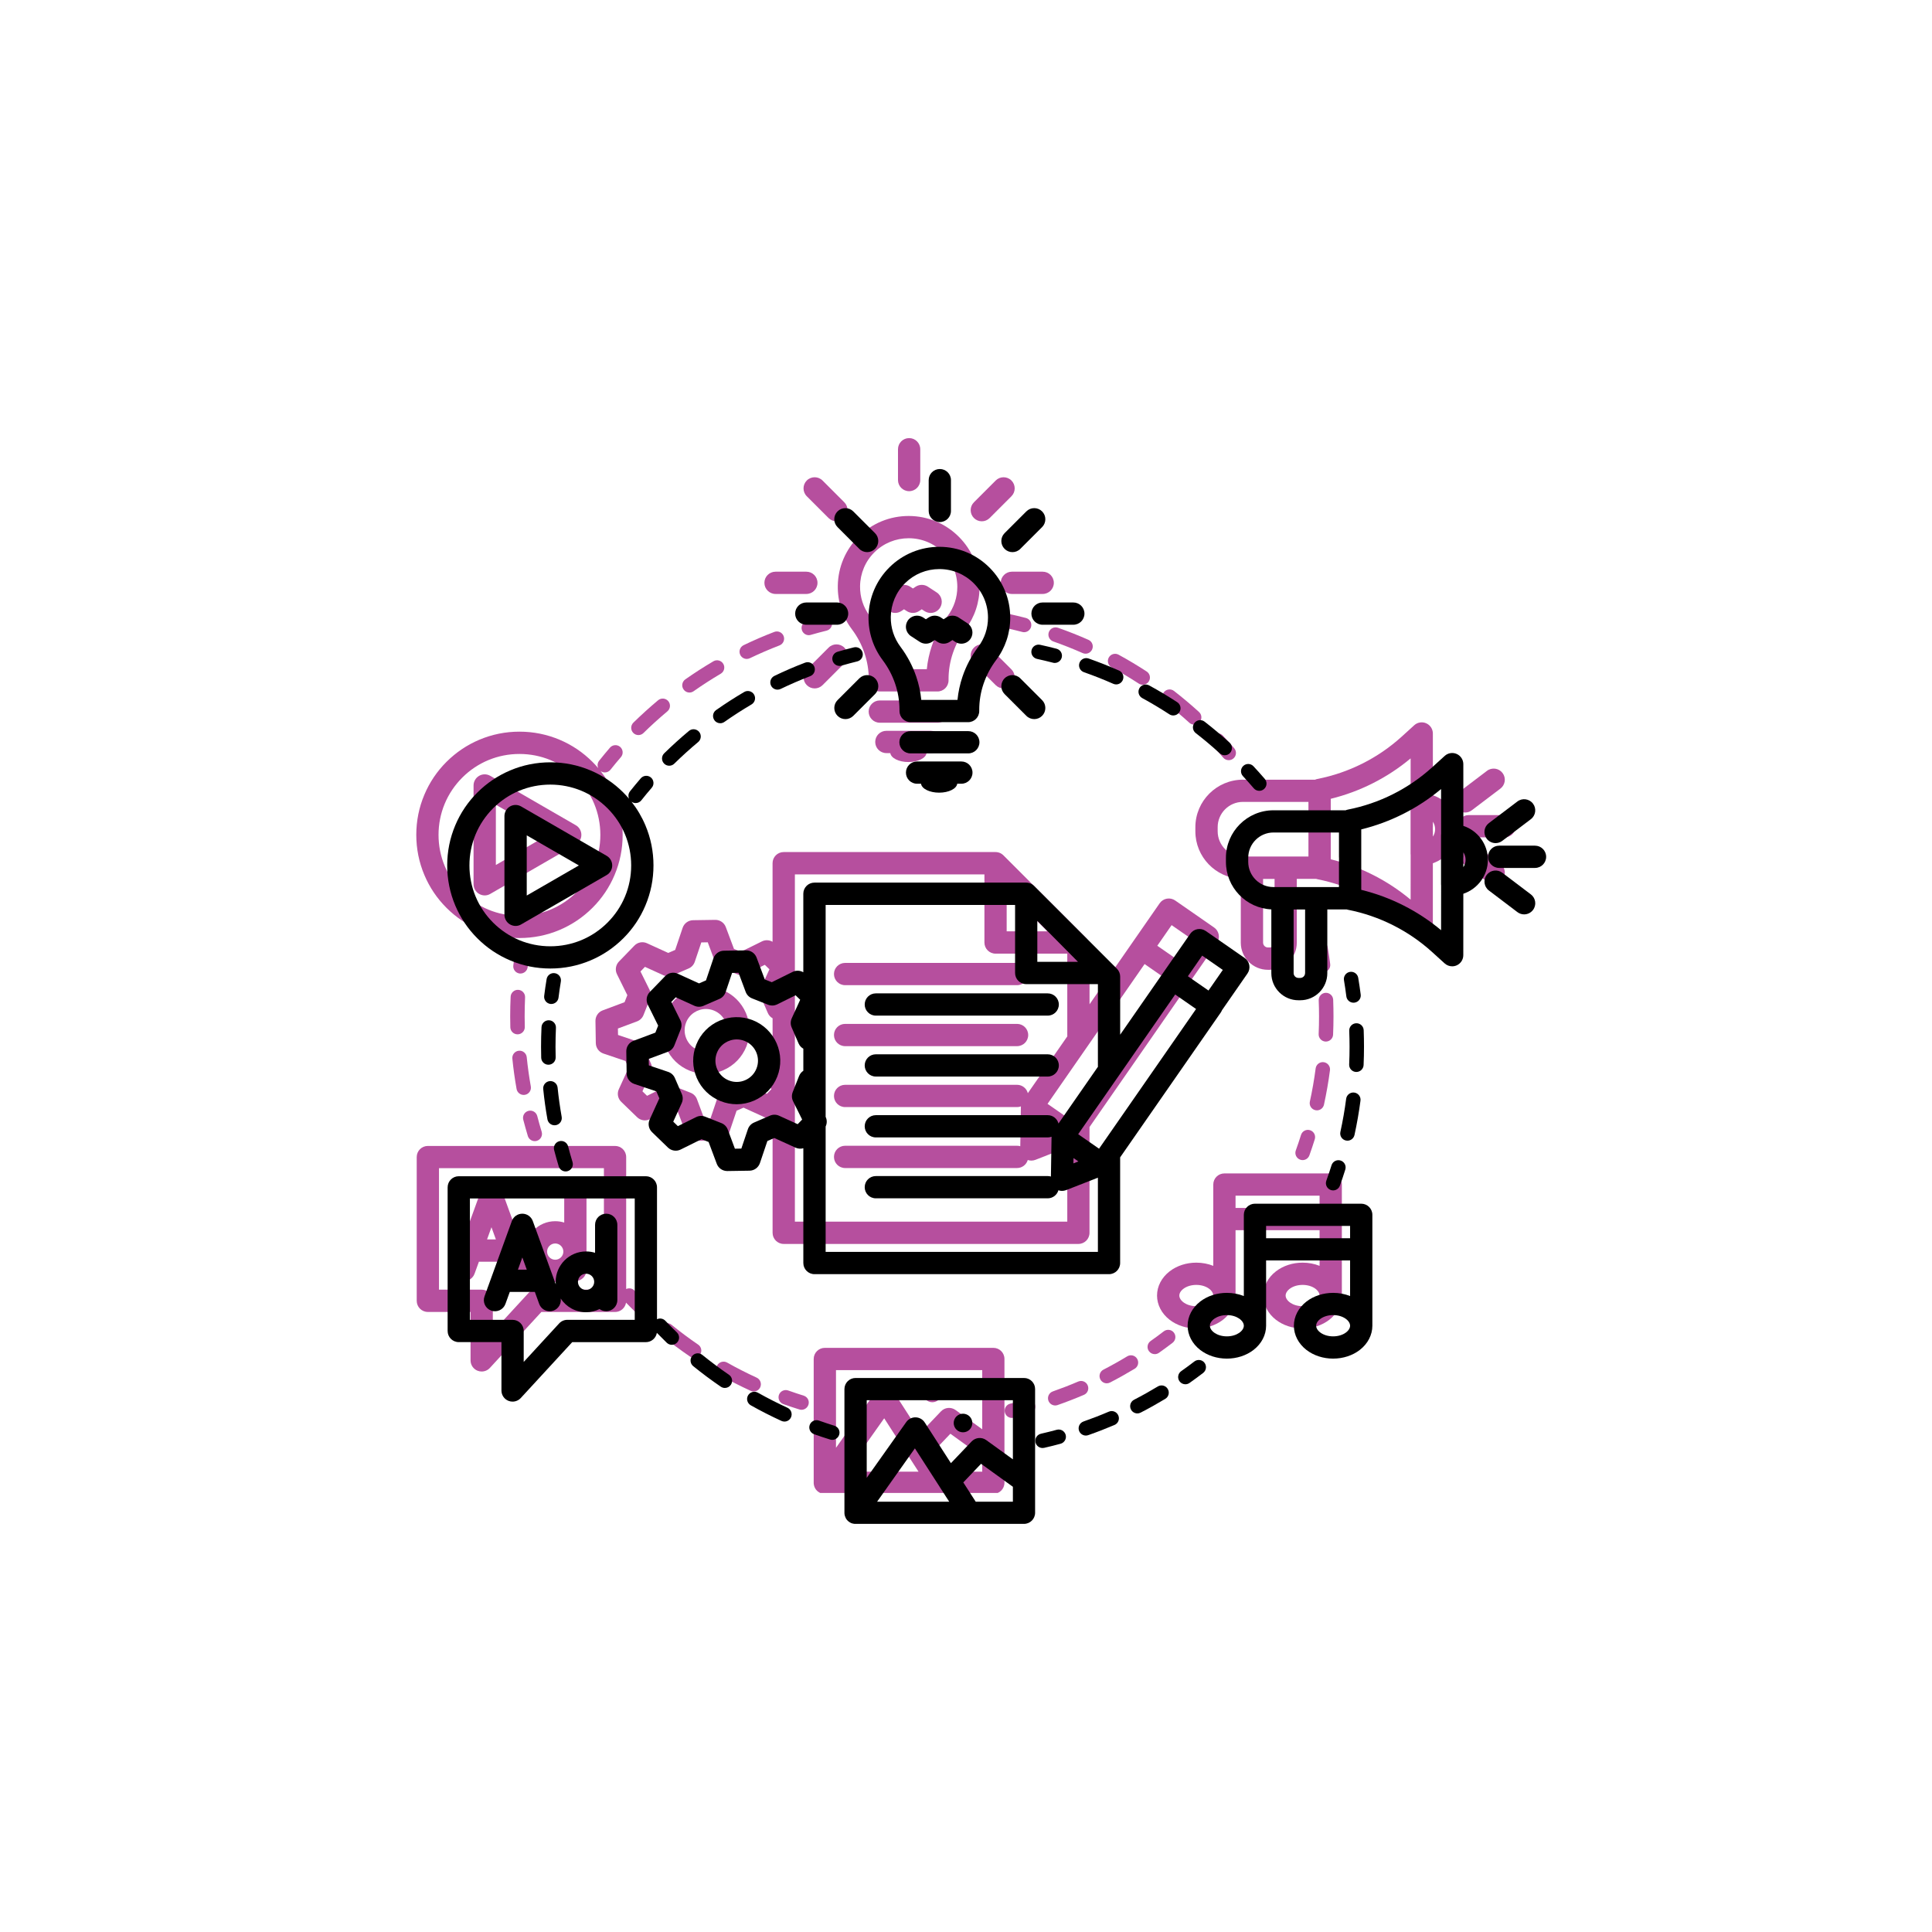<svg version="1.0" preserveAspectRatio="xMidYMid meet" height="1000" viewBox="0 0 750 750" zoomAndPan="magnify" width="1000" xmlns:xlink="http://www.w3.org/1999/xlink" xmlns="http://www.w3.org/2000/svg"><defs><clipPath id="468b9dfe6d"><path clip-rule="nonzero" d="M 565 316 L 588.281 316 L 588.281 326 L 565 326 Z M 565 316"></path></clipPath><clipPath id="8a72d85ffb"><path clip-rule="nonzero" d="M 315 523 L 390 523 L 390 579.57 L 315 579.57 Z M 315 523"></path></clipPath><clipPath id="c288048f45"><path clip-rule="nonzero" d="M 161.531 284 L 242 284 L 242 365 L 161.531 365 Z M 161.531 284"></path></clipPath><clipPath id="d5bdc7613b"><path clip-rule="nonzero" d="M 348 170.07 L 358 170.07 L 358 191 L 348 191 Z M 348 170.07"></path></clipPath><clipPath id="e7713fe5de"><path clip-rule="nonzero" d="M 161.531 444 L 252 444 L 252 533 L 161.531 533 Z M 161.531 444"></path></clipPath><clipPath id="bc5544995b"><path clip-rule="nonzero" d="M 577 328 L 600.281 328 L 600.281 337 L 577 337 Z M 577 328"></path></clipPath><clipPath id="40c487a4b3"><path clip-rule="nonzero" d="M 327 534 L 402 534 L 402 591.57 L 327 591.57 Z M 327 534"></path></clipPath><clipPath id="c15b83faad"><path clip-rule="nonzero" d="M 173.531 295 L 254 295 L 254 376 L 173.531 376 Z M 173.531 295"></path></clipPath><clipPath id="8c1d7f419a"><path clip-rule="nonzero" d="M 360 182.07 L 370 182.07 L 370 203 L 360 203 Z M 360 182.07"></path></clipPath><clipPath id="5d5b1f53d4"><path clip-rule="nonzero" d="M 173.531 456 L 264 456 L 264 545 L 173.531 545 Z M 173.531 456"></path></clipPath></defs><path fill-rule="nonzero" fill-opacity="1" d="M 565.77 321.895 C 565.77 315.766 561.773 310.555 556.246 308.723 L 556.234 284.738 C 556.234 283.031 555.227 281.48 553.664 280.785 C 552.105 280.086 550.273 280.379 549.004 281.535 L 544.098 285.996 C 534.898 294.328 523.602 299.996 511.418 302.391 C 511.105 302.445 510.812 302.547 510.531 302.672 L 482.5 302.672 C 472.328 302.672 464.039 310.945 464.039 321.133 L 464.039 322.727 C 464.039 332.633 471.879 340.727 481.672 341.164 L 481.672 365.949 C 481.672 371.754 486.387 376.473 492.191 376.473 L 492.891 376.473 C 498.695 376.473 503.41 371.754 503.41 365.949 L 503.41 341.188 L 510.934 341.188 C 511.094 341.234 511.238 341.277 511.406 341.312 C 523.59 343.703 534.887 349.375 544.086 357.707 L 548.992 362.164 C 549.801 362.895 550.848 363.289 551.902 363.289 C 552.496 363.289 553.094 363.164 553.652 362.918 C 555.215 362.223 556.227 360.672 556.227 358.965 L 556.234 335.102 C 561.773 333.238 565.77 328.016 565.77 321.895 Z M 472.699 322.703 L 472.699 321.109 C 472.699 315.695 477.102 311.293 482.512 311.293 L 507.938 311.293 L 507.938 320.762 C 507.938 320.895 507.949 321.031 507.961 321.156 L 507.961 322.48 C 507.949 322.613 507.938 322.738 507.938 322.871 L 507.938 332.496 L 482.512 332.496 C 477.102 332.52 472.699 328.117 472.699 322.703 Z M 494.777 365.926 C 494.777 366.961 493.934 367.805 492.902 367.805 L 492.203 367.805 C 491.172 367.805 490.328 366.961 490.328 365.926 L 490.328 341.199 L 494.785 341.199 L 494.785 365.926 Z M 516.594 333.574 L 516.594 310.094 C 527.98 307.297 538.594 301.93 547.602 294.406 L 547.613 311.867 C 547.59 312.023 547.578 312.191 547.578 312.352 L 547.578 331.441 C 547.578 331.609 547.59 331.766 547.613 331.922 L 547.602 349.25 C 538.594 341.727 527.98 336.359 516.594 333.574 Z M 556.246 324.77 L 556.246 322.883 C 556.246 322.703 556.234 322.535 556.215 322.367 L 556.215 321.277 C 556.234 321.109 556.246 320.93 556.246 320.762 L 556.246 319 C 556.797 319.828 557.113 320.816 557.113 321.883 C 557.125 322.953 556.797 323.949 556.246 324.77 Z M 556.246 324.77" fill="#b64f9e"></path><g clip-path="url(#468b9dfe6d)"><path fill-rule="nonzero" fill-opacity="1" d="M 584.074 316.414 L 570.148 316.414 C 567.758 316.414 565.828 318.348 565.828 320.738 C 565.828 323.133 567.758 325.062 570.148 325.062 L 584.074 325.062 C 586.465 325.062 588.398 323.133 588.398 320.738 C 588.398 318.348 586.465 316.414 584.074 316.414 Z M 584.074 316.414" fill="#b64f9e"></path></g><path fill-rule="nonzero" fill-opacity="1" d="M 568.758 315.418 C 569.668 315.418 570.586 315.137 571.363 314.539 L 582.457 306.129 C 584.355 304.691 584.738 301.973 583.289 300.078 C 581.852 298.18 579.133 297.797 577.234 299.246 L 566.141 307.656 C 564.242 309.094 563.859 311.812 565.309 313.711 C 566.164 314.82 567.453 315.418 568.758 315.418 Z M 568.758 315.418" fill="#b64f9e"></path><path fill-rule="nonzero" fill-opacity="1" d="M 582.469 335.348 L 571.375 326.938 C 569.465 325.5 566.758 325.871 565.32 327.77 C 563.883 329.668 564.254 332.383 566.152 333.82 L 577.246 342.234 C 578.031 342.828 578.941 343.109 579.852 343.109 C 581.156 343.109 582.445 342.512 583.301 341.391 C 584.738 339.504 584.367 336.785 582.469 335.348 Z M 582.469 335.348" fill="#b64f9e"></path><g clip-path="url(#8a72d85ffb)"><path fill-rule="nonzero" fill-opacity="1" d="M 385.621 523.234 L 320.199 523.234 C 317.805 523.234 315.875 525.164 315.875 527.559 L 315.875 575.621 C 315.875 575.711 315.875 575.801 315.887 575.879 C 315.887 575.902 315.887 575.922 315.887 575.945 C 315.887 576.012 315.898 576.094 315.91 576.16 C 315.91 576.184 315.91 576.191 315.918 576.215 C 315.941 576.406 315.988 576.586 316.031 576.766 C 316.031 576.766 316.031 576.777 316.031 576.777 C 316.109 577.059 316.223 577.34 316.359 577.598 C 316.359 577.598 316.359 577.609 316.359 577.609 C 316.359 577.609 316.359 577.609 316.359 577.621 C 316.449 577.789 316.547 577.945 316.648 578.102 C 316.66 578.113 316.672 578.137 316.684 578.148 C 316.727 578.215 316.773 578.27 316.828 578.336 C 316.84 578.348 316.84 578.359 316.852 578.359 C 316.906 578.426 316.965 578.496 317.02 578.551 C 317.043 578.574 317.055 578.586 317.078 578.605 C 317.121 578.652 317.168 578.707 317.223 578.754 C 317.234 578.766 317.258 578.785 317.266 578.797 C 317.336 578.855 317.391 578.91 317.457 578.965 C 317.469 578.977 317.48 578.988 317.492 578.988 C 317.547 579.035 317.617 579.078 317.672 579.125 C 317.684 579.137 317.707 579.145 317.715 579.156 C 317.863 579.258 318.02 579.359 318.188 579.449 C 318.188 579.449 318.199 579.449 318.199 579.461 C 318.445 579.594 318.715 579.695 318.996 579.773 C 319.008 579.773 319.008 579.773 319.02 579.773 C 319.199 579.832 319.391 579.863 319.57 579.887 C 319.582 579.887 319.602 579.887 319.613 579.887 C 319.691 579.898 319.762 579.91 319.84 579.91 C 319.863 579.91 319.883 579.91 319.906 579.91 C 319.996 579.922 320.086 579.922 320.176 579.922 L 385.602 579.922 C 387.992 579.922 389.926 577.988 389.926 575.598 L 389.926 527.559 C 389.945 525.164 388.016 523.234 385.621 523.234 Z M 381.301 531.879 L 381.301 554.844 L 370.945 547.367 C 369.195 546.098 366.781 546.32 365.285 547.883 L 357.234 556.328 L 347.059 540.516 C 346.285 539.305 344.961 538.562 343.523 538.527 C 342.086 538.496 340.727 539.18 339.895 540.348 L 324.531 562.031 L 324.531 531.871 L 381.301 531.871 Z M 343.242 550.578 L 352.789 565.414 C 352.832 565.492 352.879 565.559 352.922 565.637 L 356.57 571.297 L 328.566 571.297 Z M 381.301 571.297 L 366.859 571.297 L 362.039 563.805 L 368.934 556.574 L 381.301 565.504 Z M 381.301 571.297" fill="#b64f9e"></path></g><path fill-rule="nonzero" fill-opacity="1" d="M 365.543 540.73 C 365.543 541.207 365.453 541.672 365.27 542.113 C 365.086 542.555 364.824 542.945 364.484 543.285 C 364.145 543.625 363.754 543.887 363.312 544.07 C 362.867 544.254 362.406 544.344 361.93 544.344 C 361.449 544.344 360.988 544.254 360.543 544.07 C 360.102 543.887 359.711 543.625 359.371 543.285 C 359.031 542.945 358.77 542.555 358.586 542.113 C 358.402 541.672 358.312 541.207 358.312 540.73 C 358.312 540.25 358.402 539.789 358.586 539.344 C 358.77 538.902 359.031 538.512 359.371 538.172 C 359.711 537.832 360.102 537.57 360.543 537.391 C 360.988 537.207 361.449 537.113 361.93 537.113 C 362.406 537.113 362.867 537.207 363.312 537.391 C 363.754 537.57 364.145 537.832 364.484 538.172 C 364.824 538.512 365.086 538.902 365.27 539.344 C 365.453 539.789 365.543 540.25 365.543 540.73 Z M 365.543 540.73" fill="#b64f9e"></path><g clip-path="url(#c288048f45)"><path fill-rule="nonzero" fill-opacity="1" d="M 173.324 352.418 C 176.996 356.09 181.285 358.988 186.059 360.996 C 191 363.086 196.246 364.141 201.656 364.141 C 207.07 364.141 212.312 363.086 217.254 360.996 C 222.027 358.977 226.309 356.09 229.988 352.418 C 233.672 348.746 236.559 344.457 238.57 339.684 C 240.66 334.742 241.715 329.5 241.715 324.086 C 241.715 318.684 240.66 313.43 238.57 308.488 C 237.176 305.188 235.367 302.133 233.168 299.336 C 233.664 299.684 234.223 299.863 234.797 299.863 C 235.629 299.863 236.445 299.504 236.996 298.797 C 238.301 297.145 239.66 295.504 241.039 293.91 C 242.051 292.73 241.914 290.969 240.75 289.945 C 239.57 288.938 237.805 289.07 236.785 290.238 C 235.359 291.891 233.953 293.598 232.594 295.305 C 231.922 296.145 231.82 297.27 232.234 298.191 C 231.527 297.348 230.777 296.539 229.988 295.754 C 226.316 292.082 222.027 289.184 217.254 287.172 C 212.312 285.086 207.07 284.027 201.656 284.027 C 196.246 284.027 191 285.086 186.059 287.172 C 181.285 289.195 177.008 292.082 173.324 295.754 C 169.641 299.426 166.754 303.715 164.746 308.488 C 162.656 313.43 161.602 318.672 161.602 324.086 C 161.602 329.488 162.656 334.742 164.746 339.684 C 166.754 344.457 169.641 348.746 173.324 352.418 Z M 179.434 301.883 C 185.363 295.953 193.258 292.688 201.645 292.688 C 210.035 292.688 217.93 295.953 223.859 301.883 C 229.789 307.812 233.055 315.707 233.055 324.098 C 233.055 332.484 229.789 340.379 223.859 346.309 C 217.93 352.238 210.035 355.508 201.645 355.508 C 193.258 355.508 185.363 352.238 179.434 346.309 C 173.504 340.379 170.238 332.484 170.238 324.098 C 170.238 315.707 173.504 307.824 179.434 301.883 Z M 179.434 301.883" fill="#b64f9e"></path></g><path fill-rule="nonzero" fill-opacity="1" d="M 186.004 347.016 C 186.676 347.398 187.418 347.602 188.16 347.602 C 188.902 347.602 189.652 347.41 190.316 347.016 L 223.531 327.836 C 224.871 327.062 225.688 325.637 225.688 324.098 C 225.688 322.559 224.871 321.121 223.531 320.355 L 190.316 301.176 C 188.98 300.402 187.328 300.402 185.992 301.176 C 184.656 301.953 183.836 303.379 183.836 304.918 L 183.836 343.277 C 183.848 344.816 184.668 346.242 186.004 347.016 Z M 192.492 312.406 L 212.742 324.098 L 192.492 335.785 Z M 192.492 312.406" fill="#b64f9e"></path><path fill-rule="nonzero" fill-opacity="1" d="M 330.719 244.32 C 332.832 247.129 334.461 250.215 335.57 253.496 C 336.695 256.797 337.258 260.223 337.258 263.668 L 337.258 264.109 C 337.258 266.5 339.188 268.43 341.578 268.43 L 363.906 268.43 C 366.297 268.43 368.227 266.5 368.227 264.109 L 368.227 263.668 C 368.227 260.223 368.789 256.797 369.914 253.508 C 371.023 250.227 372.652 247.152 374.754 244.355 C 378.355 239.559 380.266 233.844 380.266 227.824 C 380.266 220.48 377.414 213.574 372.227 208.387 C 367.039 203.188 360.145 200.324 352.809 200.301 C 352.789 200.301 352.766 200.301 352.754 200.301 C 345.465 200.301 338.605 203.109 333.426 208.195 C 328.238 213.305 325.332 220.145 325.23 227.453 C 325.152 233.586 327.047 239.426 330.719 244.32 Z M 333.875 227.566 C 333.945 222.547 335.93 217.852 339.492 214.359 C 343.039 210.867 347.746 208.945 352.754 208.945 C 352.766 208.945 352.777 208.945 352.797 208.945 C 357.828 208.957 362.559 210.922 366.117 214.484 C 369.676 218.043 371.629 222.781 371.629 227.812 C 371.629 231.934 370.328 235.852 367.859 239.145 C 365.207 242.668 363.141 246.566 361.738 250.723 C 360.738 253.676 360.086 256.707 359.785 259.785 L 345.723 259.785 C 345.422 256.707 344.77 253.676 343.758 250.711 C 342.355 246.566 340.289 242.668 337.637 239.133 C 335.121 235.773 333.82 231.777 333.875 227.566 Z M 333.875 227.566" fill="#b64f9e"></path><path fill-rule="nonzero" fill-opacity="1" d="M 368.305 276.234 C 368.305 273.844 366.375 271.914 363.984 271.914 L 341.535 271.914 C 339.145 271.914 337.211 273.844 337.211 276.234 C 337.211 278.629 339.145 280.559 341.535 280.559 L 363.984 280.559 C 366.363 280.559 368.305 278.629 368.305 276.234 Z M 368.305 276.234" fill="#b64f9e"></path><path fill-rule="nonzero" fill-opacity="1" d="M 344.086 283.703 C 341.691 283.703 339.762 285.637 339.762 288.027 C 339.762 290.418 341.691 292.352 344.086 292.352 L 345.621 292.352 C 345.879 294.293 348.934 295.82 352.652 295.82 C 356.379 295.82 359.426 294.293 359.684 292.352 L 361.289 292.352 C 363.68 292.352 365.613 290.418 365.613 288.027 C 365.613 285.637 363.68 283.703 361.289 283.703 Z M 344.086 283.703" fill="#b64f9e"></path><path fill-rule="nonzero" fill-opacity="1" d="M 388.488 226.254 C 388.488 228.645 390.418 230.574 392.809 230.574 L 404.77 230.574 C 407.16 230.574 409.094 228.645 409.094 226.254 C 409.094 223.859 407.16 221.93 404.77 221.93 L 392.809 221.93 C 390.43 221.93 388.488 223.859 388.488 226.254 Z M 388.488 226.254" fill="#b64f9e"></path><path fill-rule="nonzero" fill-opacity="1" d="M 301.062 230.574 L 313.023 230.574 C 315.414 230.574 317.348 228.645 317.348 226.254 C 317.348 223.859 315.414 221.93 313.023 221.93 L 301.062 221.93 C 298.672 221.93 296.738 223.859 296.738 226.254 C 296.738 228.633 298.684 230.574 301.062 230.574 Z M 301.062 230.574" fill="#b64f9e"></path><path fill-rule="nonzero" fill-opacity="1" d="M 378.078 251.406 C 376.391 253.09 376.391 255.832 378.078 257.516 L 386.531 265.973 C 387.375 266.812 388.488 267.242 389.586 267.242 C 390.699 267.242 391.801 266.812 392.641 265.973 C 394.324 264.289 394.324 261.547 392.641 259.863 L 384.184 251.406 C 382.5 249.711 379.762 249.711 378.078 251.406 Z M 378.078 251.406" fill="#b64f9e"></path><path fill-rule="nonzero" fill-opacity="1" d="M 321.648 201.098 C 322.488 201.941 323.602 202.367 324.703 202.367 C 325.801 202.367 326.914 201.941 327.758 201.098 C 329.441 199.414 329.441 196.672 327.758 194.988 L 319.301 186.531 C 317.617 184.848 314.875 184.848 313.191 186.531 C 311.508 188.219 311.508 190.957 313.191 192.641 Z M 321.648 201.098" fill="#b64f9e"></path><g clip-path="url(#d5bdc7613b)"><path fill-rule="nonzero" fill-opacity="1" d="M 352.922 190.676 C 355.312 190.676 357.246 188.746 357.246 186.352 L 357.246 174.395 C 357.246 172 355.312 170.07 352.922 170.07 C 350.531 170.07 348.598 172 348.598 174.395 L 348.598 186.352 C 348.598 188.746 350.531 190.676 352.922 190.676 Z M 352.922 190.676" fill="#b64f9e"></path></g><path fill-rule="nonzero" fill-opacity="1" d="M 381.133 202.367 C 382.242 202.367 383.344 201.941 384.184 201.098 L 392.641 192.641 C 394.324 190.957 394.324 188.219 392.641 186.531 C 390.957 184.848 388.219 184.848 386.531 186.531 L 378.078 194.988 C 376.391 196.672 376.391 199.414 378.078 201.098 C 378.918 201.941 380.02 202.367 381.133 202.367 Z M 381.133 202.367" fill="#b64f9e"></path><path fill-rule="nonzero" fill-opacity="1" d="M 316.258 267.242 C 317.367 267.242 318.469 266.812 319.312 265.973 L 327.766 257.516 C 329.453 255.832 329.453 253.09 327.766 251.406 C 326.082 249.723 323.344 249.723 321.66 251.406 L 313.203 259.863 C 311.52 261.547 311.52 264.289 313.203 265.973 C 314.043 266.812 315.145 267.242 316.258 267.242 Z M 316.258 267.242" fill="#b64f9e"></path><path fill-rule="nonzero" fill-opacity="1" d="M 341.703 234.988 L 345.141 237.234 C 346.578 238.168 348.43 238.168 349.867 237.234 L 350.945 236.527 L 352.023 237.234 C 353.461 238.168 355.312 238.168 356.75 237.234 L 357.828 236.527 L 358.906 237.234 C 359.637 237.707 360.457 237.941 361.266 237.941 C 362.68 237.941 364.062 237.246 364.895 235.977 C 366.195 233.977 365.633 231.293 363.637 229.992 L 360.199 227.746 C 358.762 226.812 356.91 226.812 355.473 227.746 L 354.395 228.453 L 353.316 227.746 C 351.879 226.812 350.023 226.812 348.586 227.746 L 347.508 228.453 L 346.43 227.746 C 344.434 226.441 341.75 227.004 340.445 229.004 C 339.145 231.012 339.703 233.688 341.703 234.988 Z M 341.703 234.988" fill="#b64f9e"></path><path fill-rule="nonzero" fill-opacity="1" d="M 516.586 455.52 L 475.316 455.52 C 472.922 455.52 470.992 457.449 470.992 459.84 L 470.992 491.398 C 468.957 490.59 466.711 490.16 464.398 490.16 C 460.535 490.16 456.852 491.363 454.035 493.543 C 450.934 495.945 449.16 499.359 449.16 502.93 C 449.16 506.5 450.934 509.926 454.035 512.328 C 456.852 514.508 460.523 515.711 464.398 515.711 C 468.273 515.711 471.945 514.508 474.766 512.328 C 477.863 509.926 479.637 506.512 479.637 502.93 L 479.637 477.562 L 512.262 477.562 L 512.262 491.398 C 510.227 490.59 507.98 490.16 505.668 490.16 C 501.805 490.16 498.121 491.363 495.305 493.543 C 492.203 495.945 490.43 499.359 490.43 502.93 C 490.43 506.5 492.203 509.926 495.305 512.328 C 498.121 514.508 501.793 515.711 505.668 515.711 C 509.543 515.711 513.215 514.508 516.035 512.328 C 519.133 509.926 520.906 506.512 520.906 502.93 L 520.906 459.84 C 520.906 457.449 518.977 455.52 516.586 455.52 Z M 464.398 507.062 C 460.516 507.062 457.809 504.883 457.809 502.93 C 457.809 500.977 460.516 498.797 464.398 498.797 C 468.285 498.797 470.992 500.977 470.992 502.93 C 470.992 504.883 468.285 507.062 464.398 507.062 Z M 479.637 468.926 L 479.637 464.152 L 512.262 464.152 L 512.262 468.926 Z M 505.668 507.062 C 501.785 507.062 499.078 504.883 499.078 502.93 C 499.078 500.977 501.785 498.797 505.668 498.797 C 509.555 498.797 512.262 500.977 512.262 502.93 C 512.262 504.883 509.555 507.062 505.668 507.062 Z M 505.668 507.062" fill="#b64f9e"></path><path fill-rule="nonzero" fill-opacity="1" d="M 328.07 382.445 L 394.82 382.445 C 397.211 382.445 399.145 380.516 399.145 378.121 C 399.145 375.73 397.211 373.801 394.82 373.801 L 328.07 373.801 C 325.68 373.801 323.746 375.73 323.746 378.121 C 323.746 380.516 325.691 382.445 328.07 382.445 Z M 328.07 382.445" fill="#b64f9e"></path><path fill-rule="nonzero" fill-opacity="1" d="M 328.07 406.117 L 394.82 406.117 C 397.211 406.117 399.145 404.188 399.145 401.797 C 399.145 399.402 397.211 397.473 394.82 397.473 L 328.07 397.473 C 325.68 397.473 323.746 399.402 323.746 401.797 C 323.746 404.188 325.691 406.117 328.07 406.117 Z M 328.07 406.117" fill="#b64f9e"></path><path fill-rule="nonzero" fill-opacity="1" d="M 280.266 384.219 C 271.598 380.797 261.746 385.051 258.324 393.73 C 256.66 397.934 256.738 402.523 258.535 406.68 C 260.332 410.824 263.633 414.023 267.836 415.688 C 269.844 416.484 271.957 416.875 274.055 416.875 C 276.336 416.875 278.613 416.406 280.77 415.473 C 284.914 413.676 288.113 410.375 289.777 406.176 C 293.203 397.496 288.934 387.645 280.266 384.219 Z M 281.727 402.984 C 280.918 405.039 279.355 406.656 277.324 407.535 C 275.301 408.41 273.055 408.441 271 407.633 C 268.945 406.824 267.328 405.266 266.453 403.234 C 265.578 401.211 265.543 398.965 266.352 396.91 C 267.633 393.664 270.754 391.688 274.043 391.688 C 275.055 391.688 276.078 391.879 277.078 392.273 C 281.32 393.934 283.398 398.742 281.727 402.984 Z M 281.727 402.984" fill="#b64f9e"></path><path fill-rule="nonzero" fill-opacity="1" d="M 462.02 381.258 C 462.223 380.965 462.379 380.66 462.5 380.348 L 472.406 366.074 C 473.766 364.109 473.281 361.414 471.316 360.055 L 456.203 349.566 C 455.258 348.914 454.102 348.656 452.969 348.859 C 451.844 349.059 450.832 349.699 450.184 350.645 L 439.695 365.758 L 422.961 389.859 L 422.961 367.266 C 422.961 366.117 422.5 365.02 421.691 364.211 L 389.531 332.047 C 389.465 331.98 389.395 331.922 389.328 331.855 C 389.305 331.844 389.297 331.824 389.273 331.812 C 389.207 331.754 389.137 331.699 389.07 331.652 C 389.059 331.645 389.047 331.645 389.047 331.633 C 388.969 331.574 388.902 331.531 388.824 331.477 C 388.801 331.465 388.777 331.441 388.758 331.43 C 388.688 331.387 388.609 331.34 388.543 331.305 C 388.531 331.297 388.52 331.297 388.508 331.285 C 388.43 331.238 388.352 331.207 388.262 331.16 C 388.238 331.148 388.219 331.137 388.184 331.125 C 388.105 331.094 388.027 331.059 387.949 331.035 C 387.938 331.035 387.926 331.027 387.926 331.027 C 387.836 330.992 387.758 330.969 387.668 330.945 C 387.645 330.938 387.621 330.938 387.59 330.926 C 387.508 330.902 387.43 330.879 387.34 330.867 C 387.328 330.867 387.32 330.867 387.309 330.855 C 387.219 330.836 387.129 330.824 387.039 330.812 C 387.016 330.812 386.98 330.801 386.961 330.801 C 386.879 330.789 386.801 330.789 386.723 330.777 C 386.711 330.777 386.691 330.777 386.68 330.777 C 386.602 330.777 386.531 330.766 386.453 330.766 L 304.23 330.766 C 301.836 330.766 299.906 332.699 299.906 335.09 L 299.906 365.602 C 298.672 364.871 297.109 364.781 295.785 365.445 L 287.664 369.465 L 284.938 368.387 L 281.758 359.898 C 281.129 358.203 279.512 357.09 277.707 357.09 C 277.684 357.09 277.66 357.09 277.637 357.09 L 269.035 357.223 C 267.207 357.258 265.598 358.426 265.004 360.168 L 262.105 368.758 L 259.41 369.926 L 251.156 366.164 C 249.496 365.398 247.531 365.77 246.262 367.094 L 240.277 373.273 C 239.008 374.586 238.691 376.562 239.512 378.203 L 243.531 386.32 L 242.453 389.051 L 233.965 392.227 C 232.246 392.867 231.125 394.52 231.156 396.348 L 231.293 404.949 C 231.328 406.781 232.496 408.387 234.234 408.98 L 242.824 411.879 L 243.992 414.574 L 240.23 422.828 C 239.469 424.492 239.84 426.457 241.164 427.727 L 247.34 433.711 C 248.652 434.98 250.629 435.293 252.27 434.473 L 260.391 430.453 L 263.117 431.531 L 266.297 440.02 C 266.926 441.719 268.543 442.828 270.352 442.828 C 270.371 442.828 270.395 442.828 270.418 442.828 L 279.02 442.695 C 280.848 442.66 282.457 441.492 283.051 439.75 L 285.949 431.16 L 288.645 429.992 L 296.898 433.754 C 297.875 434.191 298.941 434.262 299.918 433.969 L 299.918 478.574 C 299.918 480.965 301.848 482.895 304.242 482.895 L 418.629 482.895 C 421.02 482.895 422.949 480.965 422.949 478.574 L 422.949 437.516 Z M 404.836 437.785 L 406.734 439.102 L 404.805 439.852 Z M 414.766 434.148 L 406.656 428.512 L 444.332 374.238 L 452.441 379.875 Z M 454.82 359.133 L 462.828 364.691 L 457.27 372.699 L 449.262 367.141 Z M 406.578 361.547 L 390.789 361.547 L 390.789 345.613 Z M 295.93 415.719 L 299.457 422.828 L 297.715 424.625 L 290.496 421.336 C 289.383 420.828 288.105 420.82 286.98 421.301 L 280.758 423.996 C 279.637 424.48 278.773 425.422 278.379 426.578 L 275.84 434.102 L 273.336 434.148 L 270.562 426.715 C 270.137 425.57 269.238 424.66 268.105 424.211 L 261.805 421.715 C 260.668 421.266 259.391 421.324 258.301 421.863 L 251.191 425.391 L 249.395 423.648 L 252.684 416.426 C 253.191 415.316 253.203 414.035 252.719 412.914 L 250.023 406.691 C 249.539 405.57 248.598 404.703 247.441 404.312 L 239.918 401.773 L 239.871 399.27 L 247.305 396.496 C 248.453 396.066 249.359 395.168 249.809 394.035 L 252.305 387.734 C 252.754 386.602 252.695 385.32 252.156 384.23 L 248.633 377.125 L 250.371 375.328 L 257.594 378.617 C 258.703 379.121 259.984 379.133 261.109 378.652 L 267.328 375.957 C 268.453 375.473 269.316 374.531 269.711 373.371 L 272.246 365.848 L 274.75 365.805 L 277.527 373.238 C 277.953 374.383 278.852 375.293 279.984 375.742 L 286.285 378.234 C 286.285 378.234 286.285 378.234 286.297 378.234 C 286.34 378.258 286.387 378.27 286.43 378.293 C 286.52 378.324 286.598 378.348 286.688 378.371 C 286.746 378.391 286.812 378.402 286.879 378.414 C 286.891 378.414 286.891 378.414 286.891 378.414 C 286.945 378.426 287.016 378.438 287.07 378.449 C 287.082 378.449 287.082 378.449 287.094 378.449 C 287.148 378.461 287.215 378.473 287.273 378.48 C 287.285 378.48 287.297 378.48 287.305 378.48 C 287.363 378.492 287.418 378.492 287.477 378.504 C 287.484 378.504 287.508 378.504 287.52 378.504 C 287.574 378.504 287.621 378.516 287.676 378.516 C 287.699 378.516 287.723 378.516 287.734 378.516 C 287.777 378.516 287.824 378.516 287.867 378.516 C 287.891 378.516 287.926 378.516 287.945 378.516 C 287.98 378.516 288.023 378.516 288.059 378.516 C 288.094 378.516 288.125 378.516 288.16 378.516 C 288.195 378.516 288.215 378.516 288.25 378.504 C 288.293 378.504 288.34 378.492 288.375 378.492 C 288.395 378.492 288.418 378.48 288.441 378.48 C 288.484 378.473 288.543 378.473 288.586 378.461 C 288.598 378.461 288.621 378.449 288.633 378.449 C 288.688 378.438 288.742 378.426 288.789 378.414 C 288.801 378.414 288.812 378.414 288.824 378.402 C 288.879 378.391 288.934 378.383 288.992 378.359 C 289.004 378.359 289.012 378.348 289.023 378.348 C 289.082 378.336 289.137 378.312 289.191 378.293 C 289.203 378.293 289.215 378.281 289.227 378.281 C 289.281 378.258 289.34 378.246 289.395 378.223 C 289.418 378.211 289.441 378.203 289.461 378.203 C 289.508 378.18 289.562 378.168 289.609 378.145 C 289.664 378.121 289.73 378.09 289.789 378.066 L 296.898 374.539 L 298.695 376.281 L 295.402 383.504 C 294.898 384.613 294.887 385.895 295.371 387.016 L 298.066 393.238 C 298.457 394.148 299.121 394.844 299.918 395.293 L 299.918 403.871 C 299.199 404.344 298.605 405.039 298.266 405.895 L 295.773 412.195 C 295.336 413.352 295.391 414.621 295.93 415.719 Z M 308.574 474.25 L 308.574 425.523 C 309.137 424.355 309.16 422.973 308.574 421.773 L 308.574 339.438 L 382.152 339.438 L 382.152 365.883 C 382.152 368.273 384.086 370.207 386.477 370.207 L 414.316 370.207 L 414.316 401.863 C 414.316 402.008 414.324 402.156 414.336 402.301 L 399.008 424.367 C 398.527 422.504 396.84 421.121 394.82 421.121 L 328.07 421.121 C 325.68 421.121 323.746 423.055 323.746 425.445 C 323.746 427.836 325.68 429.77 328.07 429.77 L 394.82 429.77 C 395.348 429.77 395.844 429.68 396.312 429.5 C 396.312 429.52 396.312 429.531 396.312 429.555 L 396.066 444.961 C 395.672 444.84 395.246 444.781 394.82 444.781 L 328.07 444.781 C 325.68 444.781 323.746 446.715 323.746 449.105 C 323.746 451.496 325.68 453.43 328.07 453.43 L 394.82 453.43 C 396.797 453.43 398.457 452.105 398.977 450.309 C 399.426 450.465 399.895 450.543 400.379 450.543 C 400.906 450.543 401.445 450.441 401.949 450.25 L 414.316 445.41 L 414.316 474.25 Z M 308.574 474.25" fill="#b64f9e"></path><path fill-rule="nonzero" fill-opacity="1" d="M 397.551 245.422 C 398.797 245.422 399.93 244.578 400.266 243.32 C 400.66 241.816 399.762 240.289 398.258 239.895 C 396.145 239.348 393.988 238.828 391.867 238.367 C 390.352 238.043 388.855 238.996 388.531 240.516 C 388.207 242.031 389.16 243.523 390.676 243.848 C 392.73 244.297 394.809 244.793 396.84 245.32 C 397.078 245.387 397.312 245.422 397.551 245.422 Z M 397.551 245.422" fill="#b64f9e"></path><path fill-rule="nonzero" fill-opacity="1" d="M 431.543 259.078 C 435.113 261.02 438.648 263.141 442.062 265.363 C 442.535 265.68 443.074 265.824 443.59 265.824 C 444.512 265.824 445.41 265.375 445.949 264.559 C 446.801 263.254 446.434 261.512 445.129 260.672 C 441.594 258.359 437.93 256.168 434.227 254.148 C 432.867 253.406 431.16 253.91 430.418 255.27 C 429.676 256.629 430.184 258.336 431.543 259.078 Z M 431.543 259.078" fill="#b64f9e"></path><path fill-rule="nonzero" fill-opacity="1" d="M 452.305 272.664 C 455.516 275.156 458.672 277.82 461.684 280.559 C 462.223 281.055 462.895 281.289 463.57 281.289 C 464.332 281.289 465.094 280.984 465.645 280.367 C 466.691 279.223 466.613 277.449 465.465 276.402 C 462.344 273.562 459.078 270.812 455.754 268.23 C 454.527 267.273 452.766 267.5 451.812 268.723 C 450.855 269.945 451.082 271.711 452.305 272.664 Z M 452.305 272.664" fill="#b64f9e"></path><path fill-rule="nonzero" fill-opacity="1" d="M 407.148 245.422 C 406.633 246.883 407.41 248.488 408.867 249.004 C 412.707 250.352 416.539 251.867 420.266 253.52 C 420.637 253.688 421.02 253.766 421.402 253.766 C 422.48 253.766 423.5 253.148 423.973 252.09 C 424.602 250.676 423.961 249.016 422.547 248.387 C 418.684 246.68 414.719 245.105 410.734 243.703 C 409.262 243.188 407.668 243.949 407.148 245.422 Z M 407.148 245.422" fill="#b64f9e"></path><path fill-rule="nonzero" fill-opacity="1" d="M 474.855 294.125 C 475.406 294.777 476.191 295.102 476.988 295.102 C 477.641 295.102 478.289 294.875 478.82 294.426 C 479.996 293.418 480.133 291.645 479.121 290.465 C 477.707 288.812 476.223 287.16 474.742 285.566 C 473.688 284.434 471.914 284.367 470.777 285.434 C 469.645 286.488 469.586 288.262 470.645 289.398 C 472.07 290.945 473.484 292.531 474.855 294.125 Z M 474.855 294.125" fill="#b64f9e"></path><path fill-rule="nonzero" fill-opacity="1" d="M 247.836 285.355 C 248.543 285.355 249.262 285.086 249.801 284.547 C 252.766 281.637 255.887 278.809 259.074 276.145 C 260.266 275.145 260.422 273.383 259.434 272.191 C 258.434 271.004 256.672 270.844 255.48 271.832 C 252.18 274.598 248.945 277.527 245.867 280.535 C 244.77 281.625 244.746 283.398 245.836 284.512 C 246.375 285.074 247.105 285.355 247.836 285.355 Z M 247.836 285.355" fill="#b64f9e"></path><path fill-rule="nonzero" fill-opacity="1" d="M 267.645 268.848 C 268.203 268.848 268.766 268.68 269.262 268.328 C 272.664 265.938 276.199 263.66 279.781 261.547 C 281.117 260.762 281.566 259.043 280.781 257.707 C 279.996 256.371 278.277 255.922 276.941 256.707 C 273.234 258.887 269.562 261.254 266.039 263.727 C 264.77 264.613 264.465 266.363 265.352 267.633 C 265.891 268.43 266.758 268.848 267.645 268.848 Z M 267.645 268.848" fill="#b64f9e"></path><path fill-rule="nonzero" fill-opacity="1" d="M 289.891 255.797 C 290.293 255.797 290.711 255.707 291.102 255.516 C 294.84 253.719 298.715 252.047 302.59 250.555 C 304.039 249.992 304.758 248.375 304.207 246.926 C 303.645 245.477 302.027 244.758 300.582 245.309 C 296.559 246.848 292.551 248.578 288.676 250.453 C 287.285 251.125 286.688 252.801 287.363 254.203 C 287.836 255.203 288.844 255.797 289.891 255.797 Z M 289.891 255.797" fill="#b64f9e"></path><path fill-rule="nonzero" fill-opacity="1" d="M 314.754 246.453 C 316.773 245.871 318.828 245.32 320.871 244.816 C 322.379 244.445 323.297 242.93 322.926 241.422 C 322.559 239.918 321.039 238.996 319.535 239.367 C 317.414 239.887 315.281 240.457 313.191 241.074 C 311.699 241.512 310.844 243.062 311.281 244.555 C 311.641 245.781 312.766 246.578 313.977 246.578 C 314.223 246.566 314.492 246.531 314.754 246.453 Z M 314.754 246.453" fill="#b64f9e"></path><path fill-rule="nonzero" fill-opacity="1" d="M 204.902 440.988 C 205.273 442.199 206.387 442.984 207.586 442.984 C 207.855 442.984 208.125 442.953 208.406 442.863 C 209.891 442.414 210.73 440.84 210.281 439.359 C 209.676 437.348 209.09 435.293 208.562 433.25 C 208.172 431.746 206.645 430.848 205.137 431.238 C 203.633 431.633 202.734 433.16 203.129 434.664 C 203.68 436.766 204.273 438.898 204.902 440.988 Z M 204.902 440.988" fill="#b64f9e"></path><path fill-rule="nonzero" fill-opacity="1" d="M 198.23 386.914 C 198.109 389.441 198.051 392.004 198.051 394.539 C 198.051 395.957 198.074 397.395 198.109 398.797 C 198.152 400.324 199.398 401.527 200.918 401.527 C 200.938 401.527 200.961 401.527 200.996 401.527 C 202.543 401.48 203.77 400.199 203.723 398.652 C 203.691 397.293 203.668 395.898 203.668 394.539 C 203.668 392.094 203.723 389.621 203.836 387.184 C 203.902 385.637 202.715 384.32 201.164 384.254 C 199.625 384.176 198.301 385.379 198.23 386.914 Z M 198.23 386.914" fill="#b64f9e"></path><path fill-rule="nonzero" fill-opacity="1" d="M 200.535 422.738 C 200.781 424.098 201.961 425.051 203.297 425.051 C 203.465 425.051 203.621 425.039 203.793 425.008 C 205.316 424.738 206.34 423.277 206.059 421.75 C 205.398 418.012 204.859 414.18 204.477 410.398 C 204.32 408.859 202.938 407.734 201.398 407.895 C 199.859 408.051 198.738 409.43 198.895 410.969 C 199.289 414.898 199.84 418.863 200.535 422.738 Z M 200.535 422.738" fill="#b64f9e"></path><path fill-rule="nonzero" fill-opacity="1" d="M 202.051 377.922 C 203.441 377.922 204.656 376.875 204.836 375.461 C 205.094 373.371 205.398 371.262 205.746 369.184 C 206.004 367.656 204.957 366.207 203.434 365.961 C 201.906 365.703 200.457 366.746 200.207 368.273 C 199.848 370.43 199.535 372.609 199.266 374.777 C 199.074 376.316 200.164 377.719 201.703 377.91 C 201.824 377.91 201.938 377.922 202.051 377.922 Z M 202.051 377.922" fill="#b64f9e"></path><path fill-rule="nonzero" fill-opacity="1" d="M 312 541.797 C 309.992 541.168 307.969 540.492 305.98 539.785 C 304.523 539.27 302.914 540.023 302.387 541.48 C 301.871 542.941 302.625 544.547 304.082 545.074 C 306.141 545.805 308.238 546.512 310.316 547.152 C 310.598 547.242 310.879 547.277 311.148 547.277 C 312.348 547.277 313.449 546.5 313.832 545.301 C 314.312 543.828 313.484 542.258 312 541.797 Z M 312 541.797" fill="#b64f9e"></path><path fill-rule="nonzero" fill-opacity="1" d="M 271.023 521.977 C 267.484 519.562 264.016 516.969 260.691 514.273 C 259.492 513.297 257.715 513.477 256.738 514.676 C 255.762 515.879 255.941 517.652 257.145 518.629 C 260.59 521.426 264.184 524.109 267.855 526.613 C 268.34 526.938 268.891 527.109 269.441 527.109 C 270.34 527.109 271.215 526.68 271.766 525.883 C 272.629 524.594 272.305 522.84 271.023 521.977 Z M 271.023 521.977" fill="#b64f9e"></path><path fill-rule="nonzero" fill-opacity="1" d="M 293.742 534.801 C 289.855 533.016 285.992 531.051 282.266 528.949 C 280.918 528.188 279.199 528.668 278.434 530.016 C 277.672 531.363 278.156 533.082 279.5 533.844 C 283.363 536.023 287.375 538.066 291.406 539.91 C 291.789 540.078 292.18 540.168 292.574 540.168 C 293.641 540.168 294.652 539.562 295.121 538.527 C 295.762 537.113 295.145 535.453 293.742 534.801 Z M 293.742 534.801" fill="#b64f9e"></path><g clip-path="url(#e7713fe5de)"><path fill-rule="nonzero" fill-opacity="1" d="M 246.316 501 C 245.465 500.102 244.152 499.898 243.082 500.402 L 243.082 449.172 C 243.082 446.781 241.152 444.852 238.762 444.852 L 166.094 444.852 C 163.699 444.852 161.77 446.781 161.77 449.172 L 161.77 504.973 C 161.77 507.367 163.699 509.297 166.094 509.297 L 182.668 509.297 L 182.668 528.098 C 182.668 529.883 183.758 531.477 185.418 532.129 C 185.926 532.328 186.465 532.418 186.992 532.418 C 188.184 532.418 189.34 531.926 190.168 531.027 L 210.16 509.309 L 238.762 509.309 C 240.906 509.309 242.691 507.746 243.027 505.691 C 244.297 506.996 245.59 508.297 246.891 509.555 C 247.441 510.082 248.137 510.34 248.844 510.34 C 249.574 510.34 250.316 510.051 250.867 509.488 C 251.945 508.375 251.91 506.59 250.797 505.512 C 249.27 504.031 247.777 502.527 246.316 501 Z M 234.438 500.641 L 208.262 500.641 C 207.047 500.641 205.902 501.145 205.082 502.031 L 191.316 517 L 191.316 504.961 C 191.316 502.57 189.383 500.641 186.992 500.641 L 170.418 500.641 L 170.418 453.484 L 234.438 453.484 Z M 234.438 500.641" fill="#b64f9e"></path></g><path fill-rule="nonzero" fill-opacity="1" d="M 451.777 516.82 C 450.105 518.102 448.398 519.371 446.668 520.582 C 445.398 521.48 445.094 523.234 445.992 524.492 C 446.543 525.266 447.41 525.68 448.285 525.68 C 448.848 525.68 449.406 525.512 449.902 525.164 C 451.688 523.906 453.461 522.594 455.191 521.27 C 456.414 520.324 456.652 518.562 455.707 517.328 C 454.766 516.09 453.012 515.879 451.777 516.82 Z M 451.777 516.82" fill="#b64f9e"></path><path fill-rule="nonzero" fill-opacity="1" d="M 437.594 526.523 C 434.586 528.344 431.484 530.082 428.363 531.691 C 426.98 532.398 426.441 534.094 427.152 535.473 C 427.645 536.441 428.633 537 429.645 537 C 430.082 537 430.52 536.898 430.922 536.688 C 434.156 535.023 437.371 533.215 440.492 531.34 C 441.816 530.531 442.242 528.816 441.434 527.488 C 440.648 526.152 438.93 525.727 437.594 526.523 Z M 437.594 526.523" fill="#b64f9e"></path><path fill-rule="nonzero" fill-opacity="1" d="M 418.559 536.316 C 415.336 537.699 412.012 538.988 408.711 540.145 C 407.25 540.66 406.477 542.258 406.98 543.715 C 407.387 544.875 408.477 545.602 409.633 545.602 C 409.934 545.602 410.25 545.547 410.555 545.445 C 413.988 544.246 417.426 542.906 420.773 541.48 C 422.199 540.875 422.859 539.227 422.242 537.797 C 421.637 536.359 419.984 535.699 418.559 536.316 Z M 418.559 536.316" fill="#b64f9e"></path><path fill-rule="nonzero" fill-opacity="1" d="M 398.348 543.355 C 396.312 543.906 394.246 544.426 392.191 544.895 C 390.676 545.242 389.734 546.75 390.082 548.254 C 390.375 549.555 391.531 550.441 392.82 550.441 C 393.023 550.441 393.238 550.422 393.449 550.375 C 395.582 549.895 397.73 549.355 399.828 548.781 C 401.32 548.375 402.211 546.828 401.805 545.332 C 401.379 543.828 399.84 542.953 398.348 543.355 Z M 398.348 543.355" fill="#b64f9e"></path><path fill-rule="nonzero" fill-opacity="1" d="M 515.418 367.758 C 515.156 366.23 513.711 365.199 512.184 365.457 C 510.656 365.715 509.621 367.164 509.879 368.691 C 510.227 370.766 510.543 372.879 510.801 374.969 C 510.98 376.383 512.191 377.426 513.586 377.426 C 513.699 377.426 513.82 377.414 513.945 377.402 C 515.484 377.215 516.574 375.809 516.383 374.27 C 516.102 372.105 515.777 369.914 515.418 367.758 Z M 515.418 367.758" fill="#b64f9e"></path><path fill-rule="nonzero" fill-opacity="1" d="M 510.621 430.969 C 510.824 431.016 511.023 431.039 511.227 431.039 C 512.52 431.039 513.676 430.141 513.969 428.824 C 514.922 424.434 515.707 419.953 516.293 415.484 C 516.492 413.945 515.406 412.543 513.879 412.34 C 512.34 412.137 510.934 413.227 510.734 414.754 C 510.172 419.055 509.418 423.391 508.488 427.625 C 508.152 429.141 509.105 430.633 510.621 430.969 Z M 510.621 430.969" fill="#b64f9e"></path><path fill-rule="nonzero" fill-opacity="1" d="M 514.574 404.332 C 514.617 404.332 514.652 404.332 514.699 404.332 C 516.191 404.332 517.438 403.152 517.504 401.648 C 517.605 399.289 517.66 396.91 517.66 394.539 C 517.66 392.406 517.617 390.238 517.539 388.105 C 517.48 386.555 516.168 385.344 514.617 385.41 C 513.07 385.469 511.867 386.781 511.922 388.332 C 512.004 390.387 512.047 392.473 512.047 394.539 C 512.047 396.82 512.004 399.133 511.902 401.402 C 511.824 402.953 513.023 404.266 514.574 404.332 Z M 514.574 404.332" fill="#b64f9e"></path><path fill-rule="nonzero" fill-opacity="1" d="M 505.051 440.582 C 504.422 442.594 503.75 444.613 503.031 446.59 C 502.5 448.051 503.266 449.656 504.727 450.184 C 505.039 450.297 505.355 450.352 505.668 450.352 C 506.824 450.352 507.902 449.633 508.309 448.488 C 509.051 446.434 509.746 444.332 510.395 442.258 C 510.855 440.773 510.035 439.203 508.555 438.742 C 507.082 438.281 505.512 439.102 505.051 440.582 Z M 505.051 440.582" fill="#b64f9e"></path><path fill-rule="nonzero" fill-opacity="1" d="M 178.68 497.047 C 180.926 497.867 183.41 496.699 184.219 494.465 L 185.914 489.793 L 195.637 489.793 L 197.332 494.465 C 197.973 496.215 199.637 497.316 201.398 497.316 C 201.895 497.316 202.387 497.238 202.871 497.059 C 204.836 496.348 205.957 494.363 205.676 492.375 C 207.789 495.574 211.414 497.688 215.527 497.688 C 217.414 497.688 219.188 497.238 220.77 496.449 C 221.488 496.988 222.387 497.305 223.352 497.305 C 225.746 497.305 227.676 495.371 227.676 492.98 L 227.676 463.727 C 227.676 461.336 225.746 459.402 223.352 459.402 C 220.961 459.402 219.031 461.336 219.031 463.727 L 219.031 474.598 C 217.918 474.25 216.738 474.07 215.527 474.07 C 209.012 474.07 203.723 479.371 203.723 485.871 C 203.723 486.199 203.734 486.523 203.77 486.84 L 194.84 462.258 C 194.223 460.551 192.594 459.402 190.777 459.402 C 188.957 459.402 187.328 460.539 186.711 462.258 L 176.098 491.508 C 175.277 493.754 176.434 496.238 178.68 497.047 Z M 215.539 482.715 C 217.277 482.715 218.691 484.133 218.691 485.871 C 218.691 487.613 217.277 489.027 215.539 489.027 C 213.797 489.027 212.383 487.613 212.383 485.871 C 212.383 484.133 213.797 482.715 215.539 482.715 Z M 192.504 481.145 L 189.07 481.145 L 190.785 476.406 Z M 192.504 481.145" fill="#b64f9e"></path><path fill-rule="nonzero" fill-opacity="1" d="M 577.594 333.766 C 577.594 327.641 573.598 322.434 568.074 320.605 L 568.062 296.637 C 568.062 294.934 567.051 293.383 565.492 292.688 C 563.934 291.992 562.102 292.285 560.836 293.441 L 555.93 297.895 C 546.734 306.219 535.445 311.887 523.266 314.277 C 522.949 314.332 522.66 314.434 522.379 314.555 L 494.359 314.555 C 484.191 314.555 475.906 322.824 475.906 333.004 L 475.906 334.594 C 475.906 344.492 483.742 352.582 493.531 353.02 L 493.531 377.781 C 493.531 383.582 498.246 388.297 504.047 388.297 L 504.742 388.297 C 510.547 388.297 515.262 383.582 515.262 377.781 L 515.262 353.043 L 522.781 353.043 C 522.938 353.086 523.086 353.133 523.254 353.164 C 535.434 355.555 546.723 361.223 555.918 369.547 L 560.824 374 C 561.633 374.73 562.676 375.121 563.73 375.121 C 564.324 375.121 564.918 375 565.48 374.754 C 567.043 374.059 568.051 372.508 568.051 370.805 L 568.062 346.961 C 573.598 345.098 577.594 339.879 577.594 333.766 Z M 484.562 334.574 L 484.562 332.98 C 484.562 327.57 488.961 323.172 494.371 323.172 L 519.785 323.172 L 519.785 332.633 C 519.785 332.766 519.797 332.902 519.809 333.023 L 519.809 334.348 C 519.797 334.484 519.785 334.605 519.785 334.742 L 519.785 344.355 L 494.371 344.355 C 488.961 344.379 484.562 339.98 484.562 334.574 Z M 506.629 377.758 C 506.629 378.793 505.789 379.633 504.754 379.633 L 504.059 379.633 C 503.027 379.633 502.184 378.793 502.184 377.758 L 502.184 353.055 L 506.641 353.055 L 506.641 377.758 Z M 528.438 345.434 L 528.438 321.973 C 539.82 319.18 550.43 313.816 559.43 306.297 L 559.441 323.746 C 559.418 323.902 559.41 324.07 559.41 324.227 L 559.41 343.301 C 559.41 343.473 559.418 343.629 559.441 343.785 L 559.43 361.098 C 550.43 353.582 539.82 348.219 528.438 345.434 Z M 568.074 336.637 L 568.074 334.754 C 568.074 334.574 568.062 334.406 568.039 334.238 L 568.039 333.148 C 568.062 332.98 568.074 332.801 568.074 332.633 L 568.074 330.871 C 568.625 331.699 568.938 332.688 568.938 333.754 C 568.949 334.82 568.625 335.82 568.074 336.637 Z M 568.074 336.637" fill="#000000"></path><g clip-path="url(#bc5544995b)"><path fill-rule="nonzero" fill-opacity="1" d="M 595.891 328.289 L 581.969 328.289 C 579.578 328.289 577.648 330.219 577.648 332.609 C 577.648 335 579.578 336.93 581.969 336.93 L 595.891 336.93 C 598.281 336.93 600.211 335 600.211 332.609 C 600.211 330.219 598.281 328.289 595.891 328.289 Z M 595.891 328.289" fill="#000000"></path></g><path fill-rule="nonzero" fill-opacity="1" d="M 580.578 327.293 C 581.488 327.293 582.406 327.012 583.184 326.418 L 594.273 318.012 C 596.168 316.578 596.551 313.859 595.102 311.965 C 593.668 310.07 590.949 309.688 589.055 311.133 L 577.965 319.539 C 576.066 320.973 575.684 323.691 577.133 325.586 C 577.984 326.695 579.277 327.293 580.578 327.293 Z M 580.578 327.293" fill="#000000"></path><path fill-rule="nonzero" fill-opacity="1" d="M 594.285 347.207 L 583.195 338.805 C 581.285 337.367 578.582 337.738 577.145 339.633 C 575.707 341.531 576.078 344.246 577.973 345.68 L 589.062 354.086 C 589.852 354.68 590.758 354.961 591.668 354.961 C 592.969 354.961 594.262 354.367 595.113 353.242 C 596.551 351.359 596.18 348.645 594.285 347.207 Z M 594.285 347.207" fill="#000000"></path><g clip-path="url(#40c487a4b3)"><path fill-rule="nonzero" fill-opacity="1" d="M 397.523 534.93 L 332.129 534.93 C 329.738 534.93 327.809 536.859 327.809 539.25 L 327.809 587.273 C 327.809 587.363 327.809 587.453 327.82 587.531 C 327.82 587.555 327.82 587.574 327.82 587.598 C 327.82 587.664 327.828 587.742 327.84 587.812 C 327.84 587.832 327.84 587.844 327.852 587.867 C 327.875 588.059 327.918 588.238 327.965 588.418 C 327.965 588.418 327.965 588.43 327.965 588.43 C 328.043 588.707 328.156 588.988 328.289 589.246 C 328.289 589.246 328.289 589.258 328.289 589.258 C 328.289 589.258 328.289 589.258 328.289 589.27 C 328.379 589.438 328.48 589.594 328.582 589.754 C 328.594 589.762 328.605 589.785 328.617 589.797 C 328.66 589.863 328.707 589.922 328.762 589.988 C 328.773 590 328.773 590.012 328.785 590.012 C 328.84 590.078 328.895 590.145 328.953 590.199 C 328.973 590.223 328.984 590.234 329.008 590.258 C 329.055 590.301 329.098 590.359 329.152 590.402 C 329.164 590.414 329.188 590.438 329.199 590.449 C 329.266 590.504 329.324 590.559 329.391 590.617 C 329.402 590.629 329.414 590.637 329.422 590.637 C 329.48 590.684 329.547 590.727 329.602 590.773 C 329.613 590.785 329.637 590.797 329.648 590.809 C 329.793 590.906 329.949 591.008 330.121 591.098 C 330.121 591.098 330.129 591.098 330.129 591.109 C 330.379 591.246 330.648 591.344 330.926 591.422 C 330.938 591.422 330.938 591.422 330.949 591.422 C 331.129 591.48 331.32 591.512 331.5 591.535 C 331.512 591.535 331.535 591.535 331.547 591.535 C 331.625 591.547 331.691 591.559 331.77 591.559 C 331.793 591.559 331.812 591.559 331.836 591.559 C 331.926 591.57 332.016 591.57 332.105 591.57 L 397.504 591.57 C 399.895 591.57 401.824 589.641 401.824 587.25 L 401.824 539.25 C 401.848 536.859 399.914 534.93 397.523 534.93 Z M 393.203 543.57 L 393.203 566.516 L 382.855 559.043 C 381.102 557.773 378.688 558 377.195 559.559 L 369.148 567.996 L 358.977 552.199 C 358.203 550.988 356.879 550.246 355.441 550.211 C 354.008 550.18 352.648 550.863 351.816 552.031 L 336.461 573.695 L 336.461 543.559 L 393.203 543.559 Z M 355.16 562.25 L 364.703 577.074 C 364.746 577.152 364.793 577.219 364.836 577.297 L 368.484 582.953 L 340.492 582.953 Z M 393.203 582.953 L 378.77 582.953 L 373.953 575.469 L 380.844 568.242 L 393.203 577.164 Z M 393.203 582.953" fill="#000000"></path></g><path fill-rule="nonzero" fill-opacity="1" d="M 377.453 552.41 C 377.453 552.891 377.363 553.352 377.18 553.793 C 376.996 554.238 376.734 554.629 376.395 554.965 C 376.059 555.305 375.668 555.566 375.223 555.75 C 374.781 555.934 374.32 556.023 373.84 556.023 C 373.359 556.023 372.898 555.934 372.457 555.75 C 372.016 555.566 371.625 555.305 371.285 554.965 C 370.945 554.629 370.684 554.238 370.5 553.793 C 370.316 553.352 370.227 552.891 370.227 552.41 C 370.227 551.934 370.316 551.473 370.5 551.027 C 370.684 550.586 370.945 550.195 371.285 549.855 C 371.625 549.52 372.016 549.258 372.457 549.074 C 372.898 548.891 373.359 548.797 373.84 548.797 C 374.32 548.797 374.781 548.891 375.223 549.074 C 375.668 549.258 376.059 549.52 376.395 549.855 C 376.734 550.195 376.996 550.586 377.18 551.027 C 377.363 551.473 377.453 551.934 377.453 552.41 Z M 377.453 552.41" fill="#000000"></path><g clip-path="url(#c15b83faad)"><path fill-rule="nonzero" fill-opacity="1" d="M 185.32 364.262 C 188.988 367.93 193.277 370.824 198.047 372.832 C 202.988 374.922 208.23 375.977 213.641 375.977 C 219.051 375.977 224.293 374.922 229.23 372.832 C 234 370.812 238.277 367.93 241.961 364.262 C 245.641 360.594 248.527 356.305 250.535 351.539 C 252.625 346.602 253.68 341.363 253.68 335.953 C 253.68 330.555 252.625 325.305 250.535 320.367 C 249.145 317.07 247.336 314.02 245.137 311.223 C 245.629 311.57 246.191 311.75 246.766 311.75 C 247.594 311.75 248.414 311.391 248.965 310.688 C 250.266 309.035 251.625 307.398 253.004 305.805 C 254.016 304.625 253.879 302.867 252.715 301.844 C 251.535 300.836 249.773 300.969 248.75 302.137 C 247.324 303.785 245.922 305.492 244.562 307.195 C 243.891 308.039 243.789 309.16 244.203 310.078 C 243.496 309.238 242.746 308.43 241.961 307.645 C 238.289 303.977 234 301.082 229.23 299.074 C 224.293 296.984 219.051 295.93 213.641 295.93 C 208.23 295.93 202.988 296.984 198.047 299.074 C 193.277 301.094 189 303.977 185.32 307.645 C 181.637 311.312 178.754 315.602 176.742 320.367 C 174.656 325.305 173.602 330.547 173.602 335.953 C 173.602 341.352 174.656 346.602 176.742 351.539 C 178.754 356.305 181.637 360.594 185.32 364.262 Z M 191.426 313.77 C 197.352 307.848 205.242 304.582 213.629 304.582 C 222.012 304.582 229.906 307.848 235.832 313.77 C 241.758 319.695 245.023 327.582 245.023 335.965 C 245.023 344.348 241.758 352.234 235.832 358.156 C 229.906 364.082 222.012 367.348 213.629 367.348 C 205.242 367.348 197.352 364.082 191.426 358.156 C 185.5 352.234 182.234 344.348 182.234 335.965 C 182.234 327.582 185.5 319.707 191.426 313.77 Z M 191.426 313.77" fill="#000000"></path></g><path fill-rule="nonzero" fill-opacity="1" d="M 197.992 358.863 C 198.664 359.246 199.406 359.449 200.148 359.449 C 200.887 359.449 201.641 359.258 202.301 358.863 L 235.504 339.699 C 236.84 338.926 237.66 337.5 237.66 335.965 C 237.66 334.426 236.84 332.992 235.504 332.227 L 202.301 313.062 C 200.969 312.289 199.316 312.289 197.98 313.062 C 196.645 313.84 195.824 315.262 195.824 316.801 L 195.824 355.129 C 195.836 356.664 196.656 358.09 197.992 358.863 Z M 204.48 324.285 L 224.719 335.965 L 204.48 347.645 Z M 204.48 324.285" fill="#000000"></path><path fill-rule="nonzero" fill-opacity="1" d="M 342.645 256.258 C 344.758 259.062 346.383 262.148 347.496 265.422 C 348.617 268.723 349.18 272.145 349.18 275.59 L 349.18 276.027 C 349.18 278.418 351.109 280.348 353.5 280.348 L 375.816 280.348 C 378.207 280.348 380.137 278.418 380.137 276.027 L 380.137 275.59 C 380.137 272.145 380.699 268.723 381.82 265.434 C 382.934 262.16 384.559 259.086 386.66 256.289 C 390.262 251.5 392.172 245.789 392.172 239.773 C 392.172 232.438 389.32 225.535 384.133 220.352 C 378.949 215.156 372.055 212.297 364.727 212.273 C 364.703 212.273 364.68 212.273 364.668 212.273 C 357.383 212.273 350.527 215.078 345.352 220.16 C 340.164 225.266 337.258 232.102 337.156 239.406 C 337.078 245.531 338.977 251.363 342.645 256.258 Z M 345.801 239.516 C 345.867 234.5 347.855 229.812 351.414 226.32 C 354.961 222.832 359.664 220.914 364.668 220.914 C 364.68 220.914 364.691 220.914 364.715 220.914 C 369.742 220.926 374.469 222.887 378.027 226.445 C 381.586 230 383.539 234.738 383.539 239.762 C 383.539 243.883 382.234 247.797 379.766 251.086 C 377.117 254.609 375.051 258.5 373.648 262.652 C 372.648 265.602 372 268.633 371.695 271.707 L 357.645 271.707 C 357.34 268.633 356.688 265.602 355.68 262.641 C 354.273 258.5 352.211 254.609 349.562 251.074 C 347.047 247.719 345.746 243.723 345.801 239.516 Z M 345.801 239.516" fill="#000000"></path><path fill-rule="nonzero" fill-opacity="1" d="M 380.215 288.145 C 380.215 285.754 378.285 283.824 375.895 283.824 L 353.457 283.824 C 351.066 283.824 349.133 285.754 349.133 288.145 C 349.133 290.535 351.066 292.465 353.457 292.465 L 375.895 292.465 C 378.273 292.465 380.215 290.535 380.215 288.145 Z M 380.215 288.145" fill="#000000"></path><path fill-rule="nonzero" fill-opacity="1" d="M 356.004 295.605 C 353.613 295.605 351.684 297.535 351.684 299.926 C 351.684 302.316 353.613 304.246 356.004 304.246 L 357.543 304.246 C 357.801 306.188 360.852 307.711 364.57 307.711 C 368.297 307.711 371.336 306.188 371.594 304.246 L 373.199 304.246 C 375.59 304.246 377.523 302.316 377.523 299.926 C 377.523 297.535 375.59 295.605 373.199 295.605 Z M 356.004 295.605" fill="#000000"></path><path fill-rule="nonzero" fill-opacity="1" d="M 400.387 238.203 C 400.387 240.594 402.316 242.523 404.707 242.523 L 416.664 242.523 C 419.055 242.523 420.984 240.594 420.984 238.203 C 420.984 235.812 419.055 233.883 416.664 233.883 L 404.707 233.883 C 402.328 233.883 400.387 235.812 400.387 238.203 Z M 400.387 238.203" fill="#000000"></path><path fill-rule="nonzero" fill-opacity="1" d="M 313 242.523 L 324.957 242.523 C 327.348 242.523 329.277 240.594 329.277 238.203 C 329.277 235.812 327.348 233.883 324.957 233.883 L 313 233.883 C 310.609 233.883 308.68 235.812 308.68 238.203 C 308.68 240.582 310.621 242.523 313 242.523 Z M 313 242.523" fill="#000000"></path><path fill-rule="nonzero" fill-opacity="1" d="M 389.98 263.336 C 388.297 265.02 388.297 267.758 389.98 269.441 L 398.434 277.891 C 399.277 278.73 400.387 279.156 401.488 279.156 C 402.598 279.156 403.699 278.73 404.539 277.891 C 406.223 276.207 406.223 273.469 404.539 271.785 L 396.086 263.336 C 394.402 261.645 391.664 261.645 389.98 263.336 Z M 389.98 263.336" fill="#000000"></path><path fill-rule="nonzero" fill-opacity="1" d="M 333.578 213.07 C 334.418 213.914 335.531 214.34 336.629 214.34 C 337.73 214.34 338.84 213.914 339.684 213.07 C 341.367 211.387 341.367 208.648 339.684 206.969 L 331.23 198.52 C 329.547 196.836 326.809 196.836 325.125 198.52 C 323.441 200.203 323.441 202.938 325.125 204.621 Z M 333.578 213.07" fill="#000000"></path><g clip-path="url(#8c1d7f419a)"><path fill-rule="nonzero" fill-opacity="1" d="M 364.836 202.66 C 367.23 202.66 369.16 200.73 369.16 198.34 L 369.16 186.391 C 369.16 184 367.23 182.07 364.836 182.07 C 362.445 182.07 360.516 184 360.516 186.391 L 360.516 198.34 C 360.516 200.73 362.445 202.66 364.836 202.66 Z M 364.836 202.66" fill="#000000"></path></g><path fill-rule="nonzero" fill-opacity="1" d="M 393.035 214.34 C 394.145 214.34 395.246 213.914 396.086 213.07 L 404.539 204.621 C 406.223 202.938 406.223 200.203 404.539 198.52 C 402.855 196.836 400.117 196.836 398.434 198.52 L 389.98 206.969 C 388.297 208.648 388.297 211.387 389.98 213.07 C 390.824 213.914 391.922 214.34 393.035 214.34 Z M 393.035 214.34" fill="#000000"></path><path fill-rule="nonzero" fill-opacity="1" d="M 328.188 279.156 C 329.301 279.156 330.398 278.73 331.242 277.891 L 339.695 269.441 C 341.379 267.758 341.379 265.02 339.695 263.336 C 338.012 261.652 335.273 261.652 333.59 263.336 L 325.137 271.785 C 323.453 273.469 323.453 276.207 325.137 277.891 C 325.977 278.73 327.078 279.156 328.188 279.156 Z M 328.188 279.156" fill="#000000"></path><path fill-rule="nonzero" fill-opacity="1" d="M 353.625 246.934 L 357.059 249.176 C 358.496 250.109 360.348 250.109 361.785 249.176 L 362.863 248.469 L 363.941 249.176 C 365.375 250.109 367.23 250.109 368.664 249.176 L 369.742 248.469 L 370.82 249.176 C 371.551 249.648 372.371 249.883 373.18 249.883 C 374.594 249.883 375.973 249.188 376.805 247.922 C 378.105 245.922 377.543 243.242 375.547 241.941 L 372.113 239.695 C 370.676 238.766 368.824 238.766 367.387 239.695 L 366.309 240.402 L 365.23 239.695 C 363.793 238.766 361.941 238.766 360.504 239.695 L 359.426 240.402 L 358.352 239.695 C 356.352 238.395 353.668 238.957 352.367 240.953 C 351.066 242.961 351.625 245.633 353.625 246.934 Z M 353.625 246.934" fill="#000000"></path><path fill-rule="nonzero" fill-opacity="1" d="M 528.43 467.273 L 487.176 467.273 C 484.785 467.273 482.855 469.203 482.855 471.594 L 482.855 503.121 C 480.824 502.312 478.578 501.887 476.266 501.887 C 472.406 501.887 468.723 503.09 465.906 505.266 C 462.809 507.664 461.035 511.078 461.035 514.645 C 461.035 518.211 462.809 521.637 465.906 524.035 C 468.723 526.211 472.395 527.414 476.266 527.414 C 480.141 527.414 483.809 526.211 486.625 524.035 C 489.727 521.637 491.5 518.223 491.5 514.645 L 491.5 489.297 L 524.105 489.297 L 524.105 503.121 C 522.074 502.312 519.828 501.887 517.516 501.887 C 513.656 501.887 509.973 503.09 507.156 505.266 C 504.059 507.664 502.285 511.078 502.285 514.645 C 502.285 518.211 504.059 521.637 507.156 524.035 C 509.973 526.211 513.645 527.414 517.516 527.414 C 521.391 527.414 525.062 526.211 527.879 524.035 C 530.977 521.637 532.75 518.223 532.75 514.645 L 532.75 471.594 C 532.75 469.203 530.82 467.273 528.43 467.273 Z M 476.266 518.773 C 472.383 518.773 469.676 516.598 469.676 514.645 C 469.676 512.691 472.383 510.516 476.266 510.516 C 480.148 510.516 482.855 512.691 482.855 514.645 C 482.855 516.598 480.148 518.773 476.266 518.773 Z M 491.5 480.672 L 491.5 475.902 L 524.105 475.902 L 524.105 480.672 Z M 517.516 518.773 C 513.633 518.773 510.93 516.598 510.93 514.645 C 510.93 512.691 513.633 510.516 517.516 510.516 C 521.402 510.516 524.105 512.691 524.105 514.645 C 524.105 516.598 521.402 518.773 517.516 518.773 Z M 517.516 518.773" fill="#000000"></path><path fill-rule="nonzero" fill-opacity="1" d="M 339.996 394.266 L 406.719 394.266 C 409.109 394.266 411.039 392.336 411.039 389.945 C 411.039 387.555 409.109 385.625 406.719 385.625 L 339.996 385.625 C 337.605 385.625 335.676 387.555 335.676 389.945 C 335.676 392.336 337.617 394.266 339.996 394.266 Z M 339.996 394.266" fill="#000000"></path><path fill-rule="nonzero" fill-opacity="1" d="M 339.996 417.918 L 406.719 417.918 C 409.109 417.918 411.039 415.984 411.039 413.598 C 411.039 411.207 409.109 409.277 406.719 409.277 L 339.996 409.277 C 337.605 409.277 335.676 411.207 335.676 413.598 C 335.676 415.984 337.617 417.918 339.996 417.918 Z M 339.996 417.918" fill="#000000"></path><path fill-rule="nonzero" fill-opacity="1" d="M 292.215 396.035 C 283.547 392.613 273.703 396.867 270.281 405.539 C 268.617 409.738 268.699 414.324 270.492 418.477 C 272.289 422.617 275.59 425.816 279.789 427.477 C 281.797 428.273 283.906 428.664 286.008 428.664 C 288.285 428.664 290.562 428.195 292.719 427.262 C 296.859 425.469 300.059 422.168 301.723 417.973 C 305.145 409.301 300.879 399.461 292.215 396.035 Z M 293.672 414.785 C 292.863 416.84 291.305 418.453 289.273 419.328 C 287.254 420.203 285.008 420.238 282.953 419.43 C 280.898 418.621 279.281 417.062 278.406 415.031 C 277.531 413.012 277.496 410.77 278.305 408.715 C 279.586 405.473 282.707 403.5 285.996 403.5 C 287.004 403.5 288.027 403.688 289.027 404.082 C 293.27 405.742 295.344 410.543 293.672 414.785 Z M 293.672 414.785" fill="#000000"></path><path fill-rule="nonzero" fill-opacity="1" d="M 473.887 393.074 C 474.09 392.781 474.246 392.48 474.371 392.168 L 484.27 377.906 C 485.629 375.941 485.145 373.25 483.18 371.891 L 468.074 361.41 C 467.129 360.762 465.973 360.504 464.84 360.703 C 463.719 360.906 462.707 361.547 462.055 362.488 L 451.57 377.59 L 434.848 401.668 L 434.848 379.094 C 434.848 377.949 434.387 376.852 433.578 376.043 L 401.43 343.91 C 401.363 343.84 401.297 343.785 401.23 343.719 C 401.207 343.707 401.195 343.684 401.172 343.672 C 401.105 343.617 401.039 343.562 400.969 343.516 C 400.961 343.504 400.949 343.504 400.949 343.492 C 400.871 343.438 400.801 343.391 400.723 343.336 C 400.699 343.324 400.68 343.301 400.656 343.293 C 400.59 343.246 400.512 343.203 400.441 343.168 C 400.434 343.156 400.422 343.156 400.41 343.145 C 400.332 343.102 400.254 343.066 400.164 343.023 C 400.141 343.012 400.117 343 400.082 342.988 C 400.004 342.953 399.926 342.922 399.848 342.898 C 399.836 342.898 399.824 342.887 399.824 342.887 C 399.734 342.855 399.656 342.832 399.566 342.809 C 399.543 342.797 399.523 342.797 399.488 342.785 C 399.41 342.766 399.332 342.742 399.242 342.73 C 399.23 342.73 399.219 342.73 399.207 342.719 C 399.117 342.695 399.027 342.684 398.938 342.676 C 398.918 342.676 398.883 342.664 398.859 342.664 C 398.781 342.652 398.703 342.652 398.625 342.641 C 398.613 342.641 398.59 342.641 398.578 342.641 C 398.5 342.641 398.434 342.629 398.355 342.629 L 316.168 342.629 C 313.777 342.629 311.844 344.559 311.844 346.949 L 311.844 377.434 C 310.609 376.703 309.051 376.613 307.727 377.277 L 299.609 381.293 L 296.883 380.215 L 293.707 371.734 C 293.078 370.039 291.461 368.93 289.652 368.93 C 289.633 368.93 289.609 368.93 289.586 368.93 L 280.988 369.062 C 279.16 369.098 277.555 370.266 276.957 372.004 L 274.062 380.586 L 271.367 381.754 L 263.117 377.996 C 261.457 377.23 259.492 377.602 258.227 378.926 L 252.242 385.098 C 250.973 386.41 250.66 388.387 251.48 390.023 L 255.496 398.137 L 254.418 400.863 L 245.934 404.035 C 244.215 404.676 243.094 406.324 243.129 408.156 L 243.262 416.75 C 243.297 418.578 244.465 420.184 246.203 420.777 L 254.789 423.672 L 255.957 426.363 L 252.195 434.613 C 251.434 436.273 251.805 438.234 253.129 439.504 L 259.301 445.484 C 260.617 446.75 262.59 447.066 264.23 446.246 L 272.344 442.23 L 275.074 443.309 L 278.25 451.789 C 278.879 453.484 280.496 454.594 282.301 454.594 C 282.324 454.594 282.348 454.594 282.371 454.594 L 290.969 454.461 C 292.797 454.426 294.402 453.258 294.996 451.52 L 297.895 442.938 L 300.586 441.77 L 308.836 445.527 C 309.812 445.965 310.879 446.035 311.855 445.742 L 311.855 490.309 C 311.855 492.699 313.789 494.629 316.18 494.629 L 430.516 494.629 C 432.906 494.629 434.836 492.699 434.836 490.309 L 434.836 449.289 Z M 416.73 449.559 L 418.629 450.871 L 416.695 451.621 Z M 426.652 445.922 L 418.547 440.289 L 456.207 386.062 L 464.312 391.695 Z M 466.691 370.973 L 474.695 376.523 L 469.137 384.523 L 461.137 378.973 Z M 418.469 373.383 L 402.688 373.383 L 402.688 357.461 Z M 307.871 427.508 L 311.398 434.613 L 309.656 436.406 L 302.438 433.121 C 301.328 432.613 300.047 432.602 298.926 433.086 L 292.707 435.777 C 291.586 436.262 290.719 437.203 290.328 438.359 L 287.789 445.875 L 285.289 445.922 L 282.516 438.492 C 282.09 437.348 281.191 436.441 280.059 435.992 L 273.762 433.5 C 272.625 433.051 271.348 433.109 270.258 433.648 L 263.152 437.168 L 261.355 435.43 L 264.645 428.215 C 265.148 427.105 265.16 425.828 264.68 424.703 L 261.984 418.488 C 261.504 417.367 260.559 416.504 259.402 416.109 L 251.883 413.574 L 251.836 411.07 L 259.27 408.301 C 260.414 407.875 261.324 406.977 261.773 405.844 L 264.262 399.551 C 264.711 398.414 264.656 397.137 264.117 396.047 L 260.594 388.945 L 262.332 387.152 L 269.551 390.438 C 270.66 390.941 271.941 390.953 273.062 390.473 L 279.281 387.777 C 280.406 387.297 281.27 386.355 281.66 385.199 L 284.199 377.68 L 286.703 377.637 L 289.473 385.062 C 289.902 386.207 290.801 387.117 291.934 387.566 L 298.23 390.059 C 298.23 390.059 298.23 390.059 298.242 390.059 C 298.285 390.078 298.332 390.09 298.375 390.113 C 298.465 390.145 298.543 390.168 298.633 390.191 C 298.691 390.215 298.758 390.227 298.824 390.234 C 298.836 390.234 298.836 390.234 298.836 390.234 C 298.891 390.246 298.961 390.258 299.016 390.27 C 299.027 390.27 299.027 390.27 299.039 390.27 C 299.094 390.281 299.16 390.293 299.219 390.305 C 299.23 390.305 299.238 390.305 299.25 390.305 C 299.309 390.316 299.363 390.316 299.418 390.324 C 299.43 390.324 299.453 390.324 299.465 390.324 C 299.52 390.324 299.566 390.336 299.621 390.336 C 299.645 390.336 299.668 390.336 299.68 390.336 C 299.723 390.336 299.77 390.336 299.812 390.336 C 299.836 390.336 299.867 390.336 299.891 390.336 C 299.926 390.336 299.969 390.336 300.004 390.336 C 300.035 390.336 300.07 390.336 300.105 390.336 C 300.137 390.336 300.16 390.336 300.195 390.324 C 300.238 390.324 300.285 390.316 300.316 390.316 C 300.34 390.316 300.363 390.305 300.387 390.305 C 300.43 390.293 300.484 390.293 300.531 390.281 C 300.543 390.281 300.566 390.27 300.574 390.27 C 300.633 390.258 300.688 390.246 300.734 390.234 C 300.746 390.234 300.754 390.234 300.766 390.227 C 300.824 390.215 300.879 390.203 300.934 390.18 C 300.945 390.18 300.957 390.168 300.969 390.168 C 301.023 390.156 301.082 390.137 301.137 390.113 C 301.148 390.113 301.16 390.102 301.172 390.102 C 301.227 390.078 301.281 390.066 301.34 390.047 C 301.363 390.035 301.383 390.023 301.406 390.023 C 301.453 390 301.508 389.988 301.551 389.969 C 301.609 389.945 301.676 389.91 301.73 389.887 L 308.836 386.367 L 310.633 388.105 L 307.344 395.32 C 306.84 396.43 306.828 397.707 307.312 398.832 L 310.004 405.047 C 310.398 405.957 311.059 406.652 311.855 407.102 L 311.855 415.672 C 311.137 416.145 310.543 416.84 310.207 417.691 L 307.715 423.984 C 307.277 425.141 307.332 426.41 307.871 427.508 Z M 320.512 485.988 L 320.512 437.305 C 321.074 436.137 321.094 434.758 320.512 433.559 L 320.512 351.293 L 394.055 351.293 L 394.055 377.715 C 394.055 380.105 395.988 382.035 398.379 382.035 L 426.203 382.035 L 426.203 413.664 C 426.203 413.809 426.215 413.957 426.227 414.102 L 410.906 436.148 C 410.422 434.285 408.738 432.906 406.719 432.906 L 339.996 432.906 C 337.605 432.906 335.676 434.836 335.676 437.227 C 335.676 439.617 337.605 441.547 339.996 441.547 L 406.719 441.547 C 407.246 441.547 407.738 441.457 408.211 441.277 C 408.211 441.301 408.211 441.309 408.211 441.332 L 407.965 456.727 C 407.57 456.602 407.145 456.547 406.719 456.547 L 339.996 456.547 C 337.605 456.547 335.676 458.477 335.676 460.867 C 335.676 463.258 337.605 465.188 339.996 465.188 L 406.719 465.188 C 408.691 465.188 410.355 463.863 410.871 462.066 C 411.32 462.223 411.793 462.305 412.273 462.305 C 412.801 462.305 413.34 462.203 413.844 462.012 L 426.203 457.176 L 426.203 485.988 Z M 320.512 485.988" fill="#000000"></path><path fill-rule="nonzero" fill-opacity="1" d="M 409.445 257.355 C 410.691 257.355 411.824 256.516 412.16 255.258 C 412.555 253.754 411.656 252.23 410.152 251.836 C 408.043 251.285 405.887 250.77 403.766 250.309 C 402.25 249.984 400.758 250.938 400.434 252.453 C 400.105 253.969 401.059 255.461 402.574 255.785 C 404.629 256.234 406.707 256.727 408.738 257.254 C 408.973 257.324 409.211 257.355 409.445 257.355 Z M 409.445 257.355" fill="#000000"></path><path fill-rule="nonzero" fill-opacity="1" d="M 443.422 271 C 446.992 272.941 450.527 275.062 453.941 277.285 C 454.41 277.598 454.949 277.742 455.469 277.742 C 456.387 277.742 457.285 277.293 457.824 276.477 C 458.676 275.176 458.309 273.434 457.004 272.594 C 453.469 270.281 449.809 268.094 446.105 266.074 C 444.746 265.336 443.039 265.84 442.301 267.195 C 441.559 268.555 442.062 270.258 443.422 271 Z M 443.422 271" fill="#000000"></path><path fill-rule="nonzero" fill-opacity="1" d="M 464.176 284.578 C 467.387 287.066 470.543 289.727 473.551 292.465 C 474.09 292.957 474.762 293.195 475.438 293.195 C 476.199 293.195 476.961 292.891 477.512 292.273 C 478.555 291.129 478.477 289.355 477.332 288.312 C 474.211 285.473 470.945 282.727 467.625 280.145 C 466.398 279.191 464.637 279.414 463.684 280.637 C 462.73 281.859 462.953 283.621 464.176 284.578 Z M 464.176 284.578" fill="#000000"></path><path fill-rule="nonzero" fill-opacity="1" d="M 419.043 257.355 C 418.527 258.816 419.301 260.418 420.758 260.938 C 424.598 262.281 428.426 263.797 432.152 265.445 C 432.523 265.613 432.906 265.691 433.285 265.691 C 434.363 265.691 435.387 265.074 435.855 264.02 C 436.484 262.609 435.848 260.945 434.43 260.32 C 430.57 258.613 426.609 257.043 422.625 255.641 C 421.152 255.125 419.559 255.887 419.043 257.355 Z M 419.043 257.355" fill="#000000"></path><path fill-rule="nonzero" fill-opacity="1" d="M 486.715 306.02 C 487.266 306.668 488.051 306.996 488.848 306.996 C 489.5 306.996 490.152 306.77 490.68 306.32 C 491.859 305.312 491.992 303.539 490.98 302.359 C 489.566 300.711 488.086 299.062 486.605 297.469 C 485.551 296.336 483.777 296.27 482.641 297.332 C 481.508 298.387 481.453 300.16 482.508 301.293 C 483.934 302.844 485.348 304.426 486.715 306.02 Z M 486.715 306.02" fill="#000000"></path><path fill-rule="nonzero" fill-opacity="1" d="M 259.797 297.254 C 260.504 297.254 261.223 296.984 261.762 296.449 C 264.723 293.543 267.844 290.715 271.031 288.055 C 272.223 287.055 272.379 285.293 271.391 284.105 C 270.391 282.914 268.629 282.758 267.441 283.746 C 264.141 286.508 260.906 289.434 257.832 292.441 C 256.73 293.531 256.711 295.305 257.797 296.414 C 258.336 296.977 259.066 297.254 259.797 297.254 Z M 259.797 297.254" fill="#000000"></path><path fill-rule="nonzero" fill-opacity="1" d="M 279.598 280.762 C 280.156 280.762 280.719 280.594 281.215 280.246 C 284.613 277.855 288.148 275.578 291.73 273.469 C 293.066 272.684 293.516 270.965 292.73 269.633 C 291.945 268.297 290.227 267.848 288.891 268.633 C 285.188 270.809 281.516 273.176 277.992 275.645 C 276.723 276.531 276.422 278.281 277.309 279.551 C 277.844 280.348 278.711 280.762 279.598 280.762 Z M 279.598 280.762" fill="#000000"></path><path fill-rule="nonzero" fill-opacity="1" d="M 301.832 267.723 C 302.238 267.723 302.652 267.633 303.047 267.445 C 306.781 265.648 310.656 263.977 314.527 262.484 C 315.977 261.922 316.695 260.309 316.145 258.859 C 315.582 257.414 313.969 256.695 312.52 257.246 C 308.5 258.781 304.492 260.508 300.621 262.383 C 299.23 263.055 298.633 264.727 299.309 266.129 C 299.777 267.129 300.789 267.723 301.832 267.723 Z M 301.832 267.723" fill="#000000"></path><path fill-rule="nonzero" fill-opacity="1" d="M 326.684 258.391 C 328.707 257.805 330.758 257.254 332.801 256.75 C 334.305 256.379 335.227 254.867 334.855 253.363 C 334.484 251.859 332.969 250.938 331.465 251.309 C 329.344 251.824 327.211 252.398 325.125 253.016 C 323.633 253.453 322.777 255 323.215 256.492 C 323.574 257.715 324.699 258.512 325.91 258.512 C 326.156 258.5 326.426 258.469 326.684 258.391 Z M 326.684 258.391" fill="#000000"></path><path fill-rule="nonzero" fill-opacity="1" d="M 216.883 452.754 C 217.254 453.965 218.367 454.75 219.566 454.75 C 219.836 454.75 220.105 454.719 220.387 454.629 C 221.867 454.18 222.711 452.609 222.262 451.129 C 221.652 449.121 221.07 447.066 220.543 445.023 C 220.148 443.52 218.625 442.621 217.121 443.016 C 215.617 443.41 214.719 444.934 215.109 446.438 C 215.66 448.535 216.254 450.668 216.883 452.754 Z M 216.883 452.754" fill="#000000"></path><path fill-rule="nonzero" fill-opacity="1" d="M 210.215 398.73 C 210.094 401.254 210.035 403.812 210.035 406.348 C 210.035 407.762 210.059 409.199 210.094 410.602 C 210.137 412.125 211.383 413.328 212.898 413.328 C 212.922 413.328 212.945 413.328 212.977 413.328 C 214.527 413.281 215.75 412.004 215.707 410.453 C 215.672 409.098 215.648 407.707 215.648 406.348 C 215.648 403.902 215.707 401.434 215.816 399 C 215.883 397.449 214.695 396.137 213.145 396.07 C 211.609 395.992 210.285 397.191 210.215 398.73 Z M 210.215 398.73" fill="#000000"></path><path fill-rule="nonzero" fill-opacity="1" d="M 212.516 434.523 C 212.766 435.879 213.941 436.832 215.277 436.832 C 215.445 436.832 215.605 436.82 215.773 436.789 C 217.301 436.52 218.32 435.059 218.039 433.535 C 217.379 429.797 216.84 425.973 216.457 422.191 C 216.301 420.652 214.918 419.531 213.383 419.688 C 211.844 419.848 210.723 421.227 210.879 422.762 C 211.27 426.691 211.82 430.652 212.516 434.523 Z M 212.516 434.523" fill="#000000"></path><path fill-rule="nonzero" fill-opacity="1" d="M 214.031 389.742 C 215.426 389.742 216.637 388.699 216.816 387.285 C 217.074 385.199 217.379 383.09 217.727 381.012 C 217.984 379.488 216.941 378.039 215.414 377.793 C 213.887 377.535 212.438 378.578 212.191 380.105 C 211.832 382.258 211.52 384.434 211.25 386.602 C 211.059 388.137 212.148 389.539 213.684 389.73 C 213.809 389.73 213.922 389.742 214.031 389.742 Z M 214.031 389.742" fill="#000000"></path><path fill-rule="nonzero" fill-opacity="1" d="M 323.934 553.477 C 321.926 552.848 319.906 552.176 317.918 551.469 C 316.457 550.953 314.855 551.703 314.328 553.164 C 313.809 554.621 314.562 556.227 316.02 556.754 C 318.074 557.484 320.176 558.191 322.25 558.828 C 322.531 558.918 322.812 558.953 323.082 558.953 C 324.281 558.953 325.383 558.18 325.766 556.977 C 326.246 555.508 325.418 553.938 323.934 553.477 Z M 323.934 553.477" fill="#000000"></path><path fill-rule="nonzero" fill-opacity="1" d="M 282.977 533.676 C 279.441 531.262 275.973 528.668 272.648 525.977 C 271.449 525 269.676 525.18 268.699 526.383 C 267.723 527.582 267.902 529.355 269.102 530.332 C 272.547 533.125 276.141 535.805 279.809 538.309 C 280.293 538.633 280.844 538.801 281.395 538.801 C 282.289 538.801 283.168 538.375 283.715 537.578 C 284.582 536.289 284.254 534.539 282.977 533.676 Z M 282.977 533.676" fill="#000000"></path><path fill-rule="nonzero" fill-opacity="1" d="M 305.684 546.488 C 301.801 544.703 297.938 542.738 294.211 540.641 C 292.863 539.879 291.148 540.359 290.383 541.707 C 289.621 543.055 290.102 544.77 291.449 545.535 C 295.312 547.711 299.32 549.754 303.348 551.594 C 303.73 551.762 304.121 551.852 304.516 551.852 C 305.582 551.852 306.594 551.246 307.062 550.211 C 307.703 548.797 307.086 547.137 305.684 546.488 Z M 305.684 546.488" fill="#000000"></path><g clip-path="url(#5d5b1f53d4)"><path fill-rule="nonzero" fill-opacity="1" d="M 258.281 512.715 C 257.426 511.816 256.113 511.613 255.047 512.121 L 255.047 460.934 C 255.047 458.543 253.117 456.613 250.727 456.613 L 178.09 456.613 C 175.699 456.613 173.77 458.543 173.77 460.934 L 173.77 516.688 C 173.77 519.078 175.699 521.008 178.09 521.008 L 194.66 521.008 L 194.66 539.789 C 194.66 541.574 195.746 543.168 197.41 543.816 C 197.914 544.02 198.453 544.109 198.98 544.109 C 200.172 544.109 201.324 543.613 202.156 542.719 L 222.137 521.02 L 250.727 521.02 C 252.871 521.02 254.656 519.457 254.992 517.406 C 256.262 518.707 257.551 520.008 258.852 521.266 C 259.402 521.793 260.098 522.051 260.805 522.051 C 261.535 522.051 262.277 521.758 262.828 521.195 C 263.906 520.086 263.871 518.301 262.758 517.227 C 261.234 515.746 259.738 514.242 258.281 512.715 Z M 246.406 512.355 L 220.238 512.355 C 219.027 512.355 217.883 512.859 217.062 513.746 L 203.301 528.703 L 203.301 516.676 C 203.301 514.285 201.371 512.355 198.98 512.355 L 182.414 512.355 L 182.414 465.242 L 246.406 465.242 Z M 246.406 512.355" fill="#000000"></path></g><path fill-rule="nonzero" fill-opacity="1" d="M 463.648 528.523 C 461.977 529.805 460.27 531.07 458.543 532.281 C 457.273 533.18 456.973 534.93 457.867 536.188 C 458.418 536.961 459.285 537.375 460.16 537.375 C 460.719 537.375 461.281 537.207 461.773 536.859 C 463.559 535.605 465.332 534.293 467.062 532.969 C 468.285 532.023 468.52 530.262 467.578 529.027 C 466.637 527.793 464.883 527.582 463.648 528.523 Z M 463.648 528.523" fill="#000000"></path><path fill-rule="nonzero" fill-opacity="1" d="M 449.473 538.219 C 446.465 540.035 443.367 541.773 440.246 543.379 C 438.867 544.086 438.328 545.781 439.035 547.16 C 439.527 548.125 440.516 548.688 441.527 548.688 C 441.965 548.688 442.402 548.586 442.805 548.371 C 446.039 546.711 449.25 544.906 452.367 543.031 C 453.691 542.223 454.121 540.508 453.312 539.184 C 452.527 537.848 450.809 537.422 449.473 538.219 Z M 449.473 538.219" fill="#000000"></path><path fill-rule="nonzero" fill-opacity="1" d="M 430.445 548.004 C 427.227 549.383 423.902 550.672 420.602 551.828 C 419.145 552.344 418.367 553.938 418.875 555.395 C 419.277 556.551 420.367 557.281 421.523 557.281 C 421.824 557.281 422.141 557.227 422.445 557.125 C 425.879 555.922 429.312 554.59 432.656 553.164 C 434.082 552.559 434.746 550.906 434.129 549.484 C 433.523 548.047 431.871 547.387 430.445 548.004 Z M 430.445 548.004" fill="#000000"></path><path fill-rule="nonzero" fill-opacity="1" d="M 410.242 555.035 C 408.211 555.586 406.145 556.102 404.09 556.574 C 402.574 556.922 401.633 558.426 401.98 559.93 C 402.273 561.23 403.43 562.117 404.719 562.117 C 404.922 562.117 405.137 562.094 405.348 562.051 C 407.48 561.566 409.625 561.027 411.723 560.457 C 413.215 560.051 414.102 558.504 413.699 557.012 C 413.273 555.508 411.734 554.633 410.242 555.035 Z M 410.242 555.035" fill="#000000"></path><path fill-rule="nonzero" fill-opacity="1" d="M 527.262 379.59 C 527.004 378.062 525.555 377.031 524.027 377.289 C 522.5 377.547 521.469 378.992 521.727 380.52 C 522.074 382.594 522.391 384.703 522.648 386.793 C 522.828 388.207 524.039 389.25 525.43 389.25 C 525.543 389.25 525.668 389.238 525.789 389.227 C 527.328 389.035 528.418 387.633 528.227 386.098 C 527.945 383.93 527.621 381.742 527.262 379.59 Z M 527.262 379.59" fill="#000000"></path><path fill-rule="nonzero" fill-opacity="1" d="M 522.469 442.746 C 522.668 442.793 522.871 442.812 523.074 442.812 C 524.363 442.812 525.52 441.914 525.812 440.602 C 526.766 436.215 527.551 431.738 528.137 427.273 C 528.34 425.738 527.25 424.336 525.723 424.133 C 524.184 423.93 522.781 425.02 522.578 426.543 C 522.02 430.84 521.266 435.172 520.336 439.402 C 520 440.918 520.953 442.41 522.469 442.746 Z M 522.469 442.746" fill="#000000"></path><path fill-rule="nonzero" fill-opacity="1" d="M 526.418 416.133 C 526.465 416.133 526.496 416.133 526.543 416.133 C 528.035 416.133 529.281 414.953 529.348 413.449 C 529.449 411.094 529.504 408.715 529.504 406.348 C 529.504 404.215 529.461 402.051 529.383 399.918 C 529.324 398.371 528.012 397.16 526.465 397.227 C 524.914 397.281 523.715 398.594 523.77 400.145 C 523.848 402.195 523.895 404.285 523.895 406.348 C 523.895 408.625 523.848 410.938 523.746 413.203 C 523.668 414.754 524.871 416.066 526.418 416.133 Z M 526.418 416.133" fill="#000000"></path><path fill-rule="nonzero" fill-opacity="1" d="M 516.898 452.352 C 516.273 454.359 515.598 456.379 514.879 458.352 C 514.352 459.812 515.117 461.418 516.574 461.945 C 516.891 462.055 517.203 462.113 517.516 462.113 C 518.672 462.113 519.75 461.395 520.156 460.25 C 520.895 458.195 521.594 456.098 522.242 454.023 C 522.703 452.543 521.883 450.969 520.402 450.512 C 518.934 450.051 517.359 450.871 516.898 452.352 Z M 516.898 452.352" fill="#000000"></path><path fill-rule="nonzero" fill-opacity="1" d="M 190.672 508.766 C 192.918 509.586 195.398 508.418 196.207 506.184 L 197.902 501.516 L 207.625 501.516 L 209.316 506.184 C 209.957 507.934 211.621 509.035 213.383 509.035 C 213.875 509.035 214.371 508.957 214.852 508.777 C 216.816 508.07 217.938 506.082 217.66 504.098 C 219.77 507.297 223.395 509.406 227.504 509.406 C 229.387 509.406 231.16 508.957 232.746 508.172 C 233.461 508.711 234.359 509.023 235.324 509.023 C 237.719 509.023 239.648 507.094 239.648 504.703 L 239.648 475.477 C 239.648 473.086 237.719 471.156 235.324 471.156 C 232.934 471.156 231.004 473.086 231.004 475.477 L 231.004 486.336 C 229.895 485.988 228.715 485.809 227.504 485.809 C 220.992 485.809 215.707 491.105 215.707 497.602 C 215.707 497.926 215.715 498.254 215.75 498.566 L 206.828 474.004 C 206.207 472.301 204.582 471.156 202.762 471.156 C 200.945 471.156 199.316 472.289 198.699 474.004 L 188.094 503.234 C 187.273 505.477 188.43 507.957 190.672 508.766 Z M 227.512 494.449 C 229.254 494.449 230.668 495.863 230.668 497.602 C 230.668 499.34 229.254 500.754 227.512 500.754 C 225.773 500.754 224.359 499.34 224.359 497.602 C 224.359 495.863 225.773 494.449 227.512 494.449 Z M 204.492 492.879 L 201.059 492.879 L 202.773 488.145 Z M 204.492 492.879" fill="#000000"></path></svg>